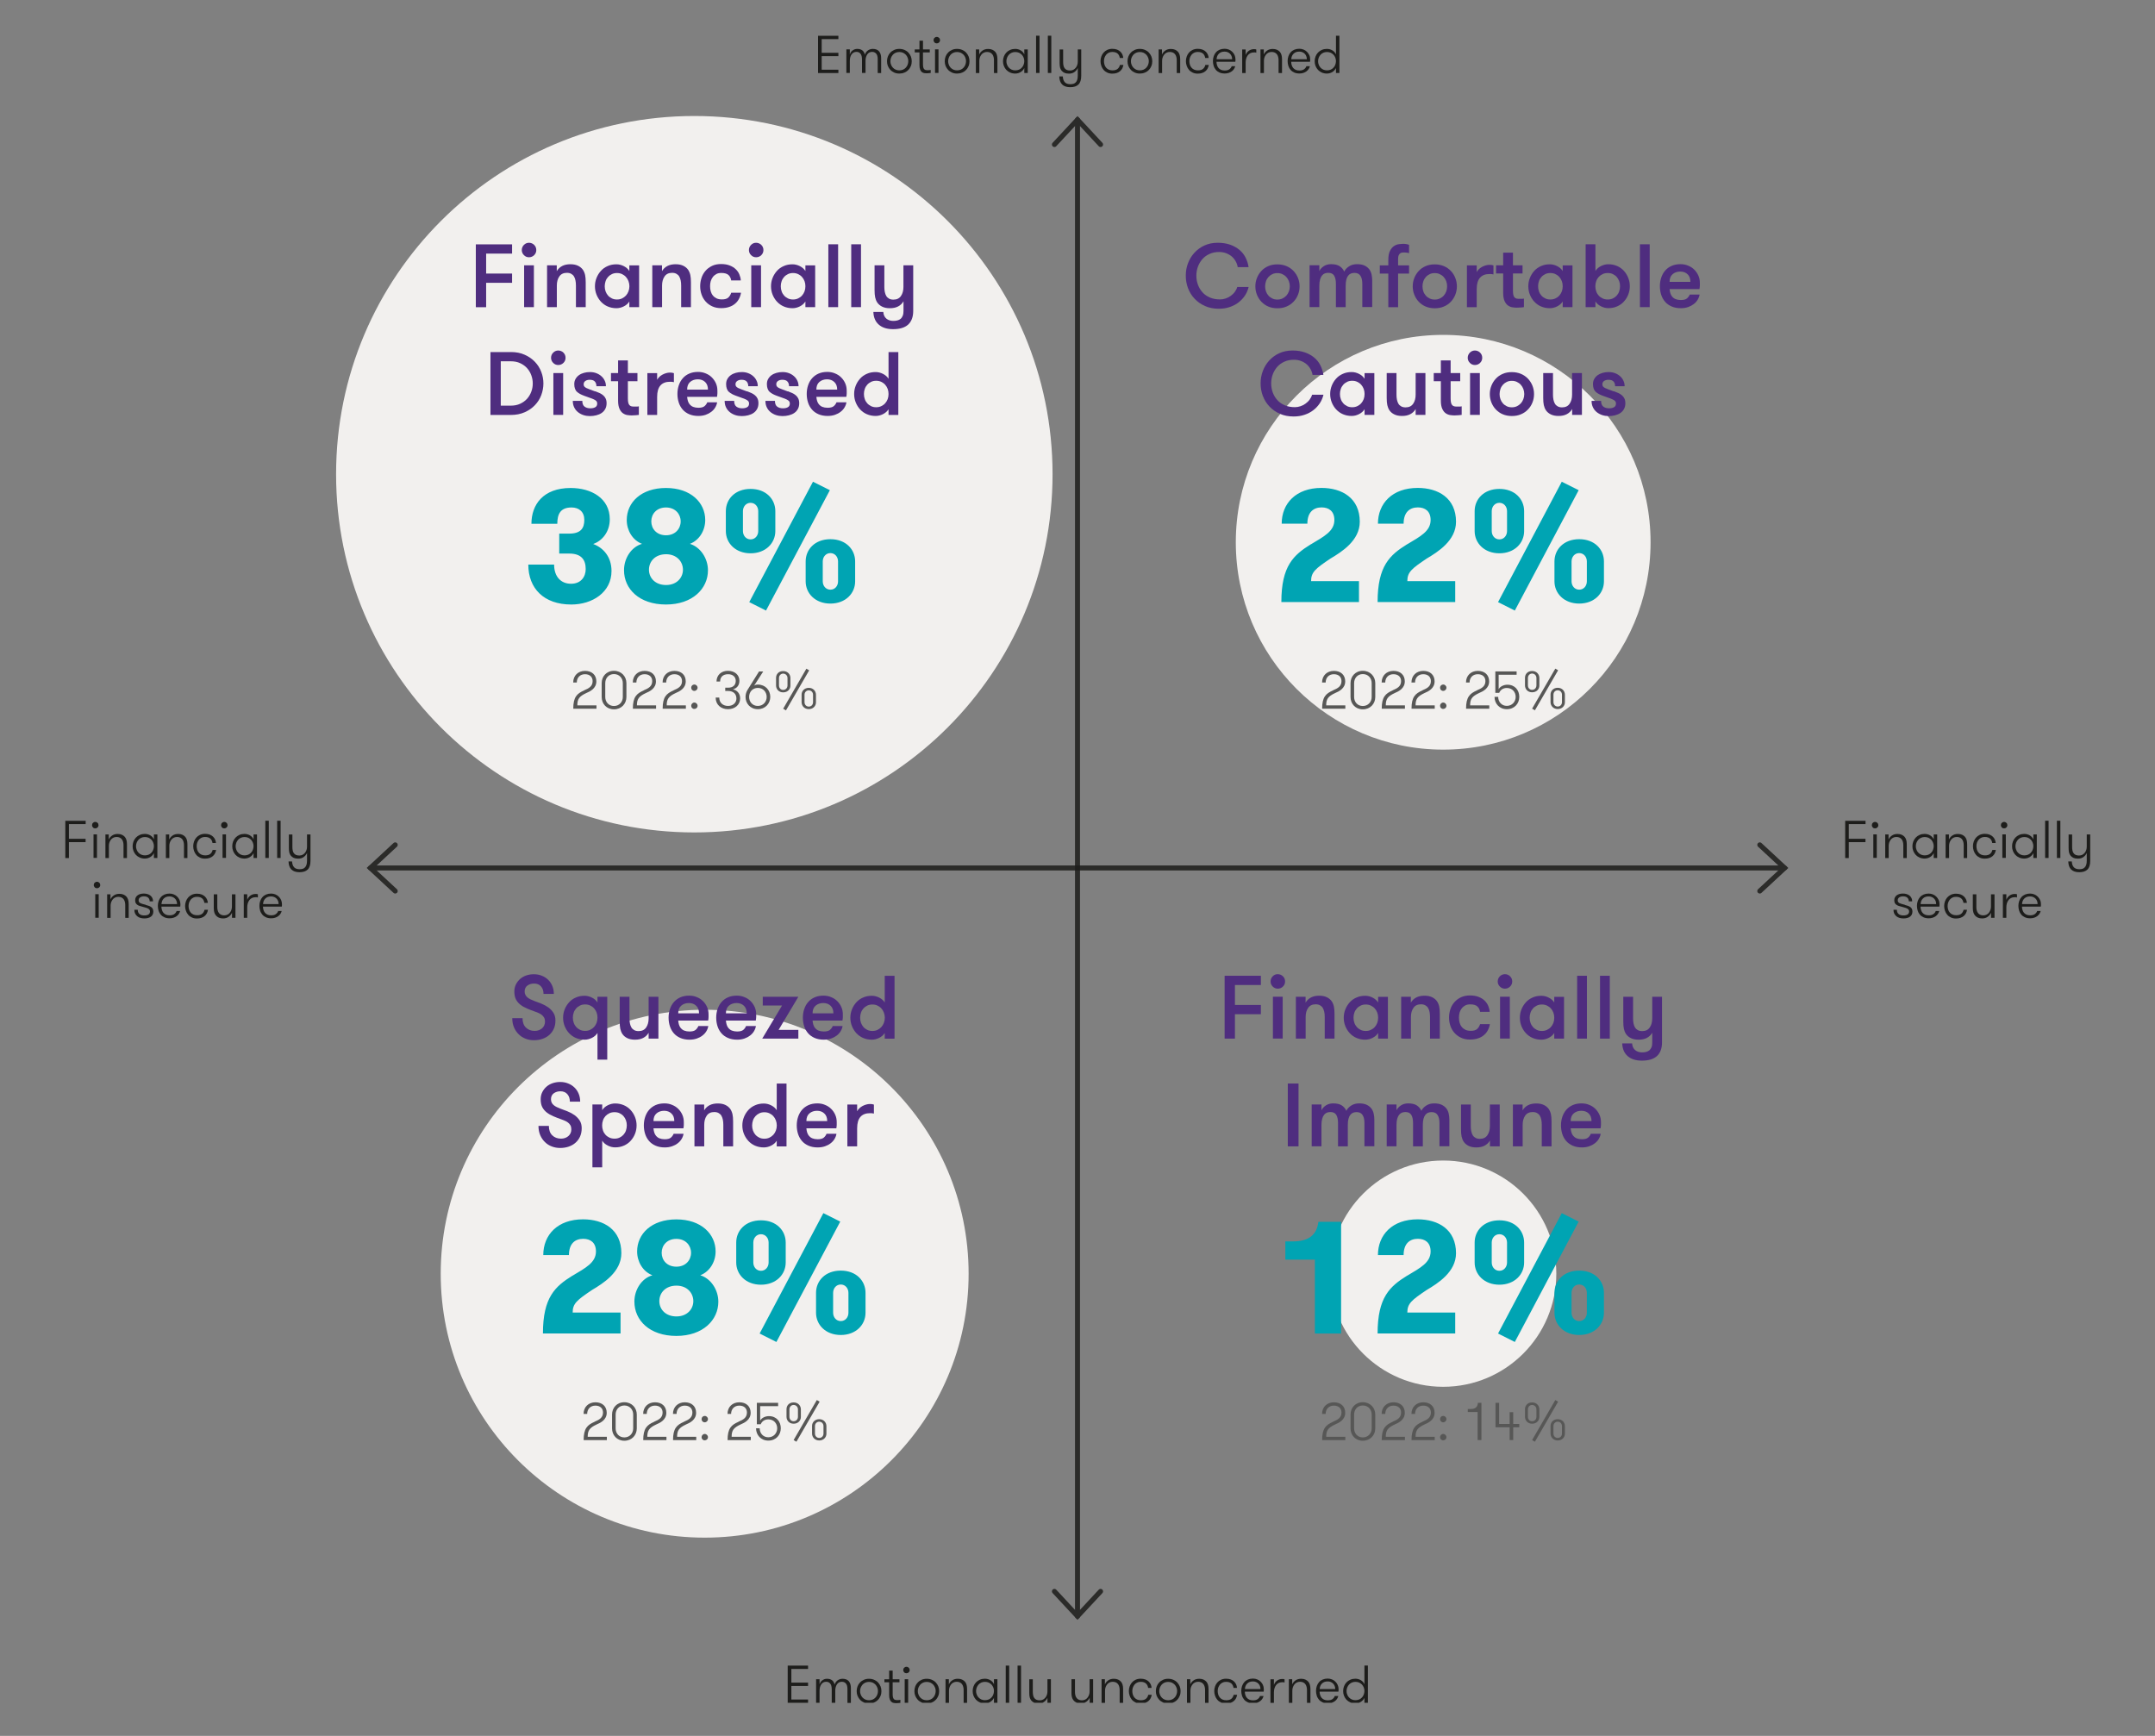 <?xml version="1.0" encoding="UTF-8"?>
<svg id="Layer_1" data-name="Layer 1" xmlns="http://www.w3.org/2000/svg" xmlns:xlink="http://www.w3.org/1999/xlink" viewBox="0 0 324 261">
  <rect x="0" y="0" width="324" height="261" fill="#808080" stroke="none"/>
  <defs>
    <style>
      .cls-1 {
        clip-path: url(#clippath-4);
      }

      .cls-1, .cls-2, .cls-3, .cls-4, .cls-5, .cls-6, .cls-7, .cls-8 {
        fill: none;
      }

      .cls-9 {
        fill: #4f2d7f;
      }

      .cls-2 {
        clip-path: url(#clippath-2);
      }

      .cls-10 {
        fill: #575756;
      }

      .cls-3 {
        opacity: .86;
      }

      .cls-11 {
        fill: #00a4b3;
      }

      .cls-4 {
        clip-path: url(#clippath-3);
      }

      .cls-5 {
        stroke: #1d1d1b;
        stroke-linecap: round;
        stroke-width: .75px;
      }

      .cls-7 {
        clip-path: url(#clippath);
      }

      .cls-8 {
        clip-path: url(#clippath-1);
      }

      .cls-12 {
        fill: #1d1d1b;
      }

      .cls-13 {
        fill: #f2f0ee;
      }
    </style>
    <clipPath id="clippath">
      <rect class="cls-6" x="1.28" y="4.97" width="321.45" height="251.05"/>
    </clipPath>
    <clipPath id="clippath-1">
      <rect class="cls-6" x="1.28" y="4.97" width="321.45" height="251.05"/>
    </clipPath>
    <clipPath id="clippath-2">
      <rect class="cls-6" x="1.28" y="4.97" width="321.45" height="251.05"/>
    </clipPath>
    <clipPath id="clippath-3">
      <rect class="cls-6" x="149.25" y="10.44" width="25.5" height="234.11"/>
    </clipPath>
    <clipPath id="clippath-4">
      <rect class="cls-6" x="46.13" y="119.75" width="231.73" height="15.5"/>
    </clipPath>
  </defs>
  <g class="cls-7">
    <g class="cls-8">
      <path class="cls-13" d="m104.39,125.16c29.74,0,53.86-24.11,53.86-53.86s-24.11-53.86-53.86-53.86-53.86,24.11-53.86,53.86,24.11,53.86,53.86,53.86"/>
      <path class="cls-13" d="m216.98,208.51c9.39,0,17.01-7.61,17.01-17.01s-7.62-17.01-17.01-17.01-17.01,7.61-17.01,17.01,7.62,17.01,17.01,17.01"/>
      <path class="cls-13" d="m105.95,231.19c21.92,0,39.68-17.77,39.68-39.68s-17.77-39.69-39.68-39.69-39.69,17.77-39.69,39.69,17.77,39.68,39.69,39.68"/>
      <path class="cls-13" d="m216.98,112.71c17.22,0,31.18-13.96,31.18-31.18s-13.96-31.18-31.18-31.18-31.18,13.96-31.18,31.18,13.96,31.18,31.18,31.18"/>
      <g>
        <path class="cls-12" d="m123.54,5.87v2.07h2.51v.5h-2.51v2.04h2.51v.5h-3.06v-5.6h3.06v.5h-2.51Z"/>
        <path class="cls-12" d="m131.96,10.97v-2.09c0-.37-.08-.65-.23-.82-.16-.17-.36-.26-.61-.26-.31,0-.56.13-.73.38-.17.25-.26.58-.26.98v1.8h-.53v-1.99c0-.22-.02-.4-.06-.55s-.1-.27-.18-.36c-.08-.09-.16-.16-.26-.2-.1-.04-.21-.06-.34-.06-.31,0-.55.13-.73.38-.18.25-.26.58-.26.98v1.8h-.52v-3.54h.52v.78c.03-.11.08-.22.14-.32.06-.1.14-.2.24-.27s.21-.14.33-.19c.12-.05.26-.07.4-.07.33,0,.59.08.78.23.19.15.31.37.37.65.03-.12.08-.23.16-.34.07-.11.16-.2.26-.28.1-.08.22-.14.35-.19.13-.05.27-.07.42-.07.42,0,.73.12.94.36s.32.58.32,1.04v2.23h-.53Z"/>
        <path class="cls-12" d="m135.21,11.06c-.28,0-.54-.05-.76-.15s-.42-.23-.58-.4c-.16-.17-.29-.37-.38-.59-.09-.22-.13-.46-.13-.71s.04-.49.13-.72c.09-.23.21-.42.38-.59.16-.17.36-.3.58-.4s.48-.15.76-.15.54.05.77.15c.23.1.43.23.59.4.16.17.29.37.38.59.09.23.13.47.13.72s-.04.49-.13.71c-.09.22-.21.42-.38.59-.16.17-.36.31-.59.4-.23.1-.49.15-.77.15Zm0-.48c.21,0,.39-.04.56-.11.17-.08.31-.17.42-.3.12-.13.21-.27.27-.44.06-.17.1-.34.1-.53s-.03-.36-.1-.53c-.06-.17-.15-.31-.27-.44-.12-.12-.26-.22-.42-.3-.17-.07-.35-.11-.56-.11s-.39.04-.55.11c-.17.08-.31.17-.42.3-.12.13-.2.27-.27.44-.06.17-.1.34-.1.53s.03.36.1.53c.06.17.15.31.27.44.11.12.25.22.42.3.17.07.35.11.55.11Z"/>
        <path class="cls-12" d="m139.91,10.97c-.07.01-.16.02-.27.03s-.22.02-.33.02c-.12,0-.24-.01-.36-.03-.12-.02-.24-.07-.35-.16-.11-.08-.19-.21-.26-.37-.07-.17-.1-.39-.1-.67v-1.91h-.71v-.45h.71v-1.31h.53v1.31h1.02v.45h-1.02v1.81c0,.19.02.34.05.46s.08.2.14.26.13.1.21.12.17.03.26.03c.07,0,.16,0,.26-.01.1,0,.18-.02.24-.03v.47Z"/>
        <path class="cls-12" d="m140.36,6.04c0-.14.04-.25.14-.35.09-.09.2-.14.34-.14s.25.05.35.14.14.21.14.35-.05.25-.14.34c-.09.09-.21.14-.35.14s-.25-.04-.34-.14-.14-.2-.14-.34Zm.22,1.38h.52v3.54h-.52v-3.54Z"/>
        <path class="cls-12" d="m143.89,11.06c-.28,0-.54-.05-.76-.15s-.42-.23-.58-.4c-.16-.17-.29-.37-.38-.59-.09-.22-.13-.46-.13-.71s.04-.49.13-.72c.09-.23.21-.42.38-.59.16-.17.36-.3.58-.4s.48-.15.76-.15.54.05.77.15c.23.1.43.23.59.4.16.17.29.37.38.59.09.23.13.47.13.72s-.04.49-.13.71c-.09.22-.21.42-.38.59-.16.17-.36.31-.59.4-.23.1-.49.15-.77.15Zm0-.48c.21,0,.39-.04.56-.11.17-.08.31-.17.42-.3.12-.13.21-.27.27-.44.06-.17.1-.34.1-.53s-.03-.36-.1-.53c-.06-.17-.15-.31-.27-.44-.12-.12-.26-.22-.42-.3-.17-.07-.35-.11-.56-.11s-.39.04-.55.11c-.17.08-.31.17-.42.3-.12.13-.2.27-.27.44-.06.17-.1.34-.1.53s.03.36.1.53c.06.17.15.31.27.44.11.12.25.22.42.3.17.07.35.11.55.11Z"/>
        <path class="cls-12" d="m146.7,7.43h.52v.77c.1-.24.27-.44.5-.6.23-.16.51-.24.85-.24.24,0,.45.04.63.12s.32.19.44.32c.11.13.19.29.24.46.05.18.08.39.08.64v2.08h-.52v-1.93c0-.18-.02-.34-.06-.49s-.1-.28-.18-.39c-.09-.11-.19-.2-.32-.26-.13-.06-.29-.1-.47-.1-.2,0-.37.04-.52.12s-.27.18-.36.31c-.1.13-.17.27-.22.43-.05.16-.07.32-.07.49v1.82h-.52v-3.54Z"/>
        <path class="cls-12" d="m154.52,7.43v3.54h-.52v-.74c-.12.25-.3.45-.54.6-.25.15-.52.23-.83.23-.27,0-.52-.05-.75-.15-.23-.1-.42-.23-.58-.4-.16-.17-.28-.37-.37-.59-.09-.22-.13-.46-.13-.71s.04-.49.13-.72c.09-.23.21-.42.37-.59.16-.17.35-.3.58-.4.23-.1.48-.15.75-.15.31,0,.59.08.83.22.25.15.43.35.54.61v-.75h.52Zm-1.87,3.15c.21,0,.39-.04.56-.11.17-.08.31-.17.42-.3.12-.13.21-.27.27-.44.06-.17.1-.34.1-.53s-.03-.36-.1-.53c-.06-.17-.15-.31-.27-.44-.12-.12-.26-.22-.42-.3-.17-.07-.35-.11-.56-.11s-.39.04-.55.11c-.17.08-.31.17-.42.3-.12.13-.2.27-.27.44-.06.17-.1.34-.1.53s.03.36.1.53c.06.17.15.31.27.44.11.12.25.22.42.3.17.07.35.11.55.11Z"/>
        <path class="cls-12" d="m155.77,5.37h.52v5.6h-.52v-5.6Z"/>
        <path class="cls-12" d="m157.54,5.37h.52v5.6h-.52v-5.6Z"/>
        <path class="cls-12" d="m160.91,13.11c-1.07,0-1.62-.54-1.65-1.62h.53c.02.38.12.67.3.87s.46.3.82.3c.18,0,.34-.02.48-.06s.26-.12.35-.22c.1-.1.17-.23.22-.39.05-.16.08-.36.08-.6v-1.18c-.1.24-.26.44-.49.61-.22.17-.5.25-.84.25-.27,0-.48-.04-.65-.11-.17-.07-.31-.18-.44-.32-.11-.13-.19-.29-.24-.47-.04-.18-.07-.41-.07-.69v-2.04h.53v1.89c0,.19.02.37.05.52.03.16.09.29.17.4.08.11.18.2.32.26.13.06.3.09.5.09s.37-.04.51-.12c.14-.08.26-.18.36-.31s.17-.27.22-.43.07-.32.07-.49v-1.82h.52v3.96c0,.61-.14,1.05-.42,1.32-.28.27-.69.4-1.24.4Z"/>
        <path class="cls-12" d="m168.36,8.72c-.02-.12-.05-.24-.1-.35-.05-.11-.12-.21-.2-.29-.09-.08-.2-.15-.34-.2-.14-.05-.3-.07-.49-.07-.21,0-.39.04-.54.12-.16.08-.28.18-.39.31-.1.13-.18.28-.24.44-.05.17-.08.34-.08.52s.03.36.08.53c.05.17.13.31.24.44s.24.23.4.3c.16.07.34.11.56.11.35,0,.61-.08.78-.23s.29-.35.34-.59h.52c-.03.18-.08.35-.16.51-.08.16-.19.3-.33.42s-.3.21-.5.28c-.2.07-.42.1-.68.1-.29,0-.54-.05-.76-.16-.22-.1-.41-.24-.55-.41-.15-.17-.26-.37-.34-.6s-.12-.46-.12-.7.04-.47.12-.7c.08-.22.19-.42.34-.59.15-.17.33-.31.55-.41.22-.1.48-.16.76-.16s.52.04.73.12c.2.08.37.19.5.32.13.13.23.28.3.44.07.17.11.33.12.5h-.52Z"/>
        <path class="cls-12" d="m171.37,11.06c-.28,0-.54-.05-.76-.15s-.42-.23-.58-.4c-.16-.17-.29-.37-.38-.59-.09-.22-.13-.46-.13-.71s.04-.49.13-.72c.09-.23.21-.42.38-.59.16-.17.36-.3.58-.4s.48-.15.76-.15.54.05.77.15c.23.1.43.23.59.4.16.17.29.37.38.59.09.23.13.47.13.72s-.04.49-.13.71c-.09.22-.21.42-.38.59-.16.17-.36.31-.59.4-.23.1-.49.15-.77.15Zm0-.48c.21,0,.39-.04.56-.11.17-.08.31-.17.42-.3.12-.13.21-.27.27-.44.06-.17.1-.34.1-.53s-.03-.36-.1-.53c-.06-.17-.16-.31-.27-.44-.12-.12-.26-.22-.42-.3-.17-.07-.35-.11-.56-.11s-.39.04-.55.11c-.17.08-.3.17-.42.3-.11.13-.2.27-.27.44-.06.17-.1.34-.1.53s.03.36.1.53c.06.17.15.31.27.44.12.12.25.22.42.3.17.07.35.11.55.11Z"/>
        <path class="cls-12" d="m174.18,7.43h.52v.77c.1-.24.27-.44.5-.6.23-.16.51-.24.85-.24.24,0,.45.04.63.12s.32.19.44.32c.11.13.19.29.24.46.05.18.08.39.08.64v2.08h-.52v-1.93c0-.18-.02-.34-.06-.49s-.1-.28-.18-.39c-.09-.11-.19-.2-.32-.26-.13-.06-.29-.1-.47-.1-.2,0-.37.04-.52.12s-.27.18-.36.31c-.1.13-.17.27-.22.43-.05.16-.07.32-.07.49v1.82h-.52v-3.54Z"/>
        <path class="cls-12" d="m181.2,8.72c-.02-.12-.05-.24-.1-.35-.05-.11-.12-.21-.2-.29-.09-.08-.2-.15-.34-.2-.14-.05-.3-.07-.49-.07-.21,0-.39.04-.54.12-.16.08-.28.18-.39.31-.1.13-.18.28-.24.44-.05.17-.08.34-.08.52s.03.36.08.53c.05.17.13.31.24.44s.24.23.4.3c.16.07.34.11.56.11.35,0,.61-.08.78-.23s.29-.35.34-.59h.52c-.03.18-.08.35-.16.51-.08.16-.19.3-.33.42s-.3.21-.5.28c-.2.07-.42.1-.68.1-.29,0-.54-.05-.76-.16-.22-.1-.41-.24-.55-.41-.15-.17-.26-.37-.34-.6s-.12-.46-.12-.7.04-.47.12-.7c.08-.22.19-.42.34-.59.15-.17.33-.31.55-.41.22-.1.48-.16.76-.16s.52.04.73.12c.2.08.37.19.5.32.13.13.23.28.3.44.07.17.11.33.12.5h-.52Z"/>
        <path class="cls-12" d="m182.9,9.32c0,.17.03.33.08.49s.12.29.22.41c.1.12.23.21.38.28.15.07.34.1.56.1.29,0,.53-.06.7-.19.17-.13.29-.28.34-.46h.53c-.03.14-.09.28-.18.42-.08.13-.19.25-.33.35-.13.1-.29.18-.47.24s-.38.09-.6.09c-.3,0-.56-.05-.78-.15-.22-.1-.41-.23-.55-.4s-.26-.37-.33-.6c-.07-.23-.11-.47-.11-.72s.04-.5.12-.73.19-.42.34-.59c.15-.17.33-.29.55-.39.22-.09.46-.14.74-.14.23,0,.44.04.64.12s.37.19.52.34c.15.14.26.31.35.5.08.19.13.4.13.62,0,.05,0,.1,0,.16,0,.06,0,.13-.02.22h-2.84Zm1.21-1.56c-.35,0-.64.1-.85.31-.22.21-.33.49-.35.84h2.34c0-.18-.03-.33-.09-.48s-.14-.26-.24-.36c-.1-.1-.23-.18-.36-.23-.14-.06-.29-.08-.45-.08Z"/>
        <path class="cls-12" d="m188.87,7.92c-.07-.02-.13-.04-.17-.04-.04,0-.1,0-.16,0-.22,0-.41.04-.56.12-.16.08-.29.19-.39.33-.1.14-.18.3-.23.48s-.08.38-.08.59v1.58h-.52v-3.54h.52v.83c.11-.29.28-.51.51-.66.23-.15.48-.22.76-.22.06,0,.12,0,.18.01s.11.02.15.04v.48Z"/>
        <path class="cls-12" d="m189.49,7.43h.52v.77c.1-.24.27-.44.5-.6.23-.16.51-.24.85-.24.24,0,.45.04.63.12s.32.19.44.32c.11.13.19.29.24.46.05.18.08.39.08.64v2.08h-.52v-1.93c0-.18-.02-.34-.06-.49s-.1-.28-.18-.39c-.09-.11-.19-.2-.32-.26-.13-.06-.29-.1-.47-.1-.2,0-.37.04-.52.12s-.27.18-.36.31c-.1.13-.17.27-.22.43-.05.16-.07.32-.07.49v1.82h-.52v-3.54Z"/>
        <path class="cls-12" d="m194.13,9.32c0,.17.03.33.08.49.05.16.12.29.22.41s.23.21.38.28.34.1.56.1c.29,0,.52-.06.7-.19.17-.13.29-.28.34-.46h.53c-.03.14-.09.28-.18.42-.09.13-.2.25-.33.35-.13.1-.29.18-.47.24s-.38.09-.6.09c-.3,0-.56-.05-.78-.15-.22-.1-.41-.23-.55-.4-.15-.17-.26-.37-.33-.6-.07-.23-.11-.47-.11-.72s.04-.5.12-.73.19-.42.34-.59c.15-.17.33-.29.55-.39.22-.09.46-.14.74-.14.23,0,.44.04.64.12.2.08.37.19.52.34s.26.31.35.5c.09.19.13.4.13.62,0,.05,0,.1,0,.16s0,.13-.02.22h-2.84Zm1.21-1.56c-.35,0-.64.1-.85.31-.22.21-.33.49-.35.84h2.34c0-.18-.03-.33-.09-.48s-.14-.26-.24-.36c-.1-.1-.23-.18-.36-.23-.14-.06-.29-.08-.45-.08Z"/>
        <path class="cls-12" d="m200.86,10.23c-.12.25-.3.45-.54.6-.25.15-.52.23-.83.23-.27,0-.52-.05-.75-.15-.23-.1-.42-.23-.58-.4-.16-.17-.28-.37-.37-.59-.09-.22-.13-.46-.13-.71s.04-.49.13-.72c.09-.23.21-.42.37-.59.16-.17.35-.3.58-.4.23-.1.48-.15.75-.15.31,0,.59.08.83.22.25.15.43.35.54.61v-2.81h.52v5.6h-.52v-.74Zm-1.35.35c.21,0,.39-.04.56-.11.17-.08.31-.17.42-.3.12-.13.21-.27.27-.44.06-.17.1-.34.1-.53s-.03-.36-.1-.53c-.06-.17-.15-.31-.27-.44-.12-.12-.26-.22-.42-.3-.17-.07-.35-.11-.56-.11s-.39.04-.55.11c-.17.08-.31.17-.42.3-.12.13-.2.27-.27.44-.06.17-.1.34-.1.53s.03.36.1.53c.06.17.15.31.27.44.11.12.25.22.42.3.17.07.35.11.55.11Z"/>
      </g>
    </g>
    <g>
      <path class="cls-12" d="m277.96,123.9v2.22h2.51v.5h-2.51v2.39h-.54v-5.6h3.06v.5h-2.51Z"/>
      <path class="cls-12" d="m281.43,124.07c0-.14.04-.25.14-.35.09-.09.2-.14.34-.14s.25.05.35.14c.09.09.14.21.14.35s-.05.25-.14.34c-.09.09-.21.14-.35.14s-.25-.04-.34-.14-.14-.2-.14-.34Zm.22,1.38h.52v3.54h-.52v-3.54Z"/>
      <path class="cls-12" d="m283.42,125.46h.52v.77c.1-.24.27-.44.5-.6s.51-.24.85-.24c.24,0,.45.04.63.12s.32.19.44.32c.11.13.19.29.24.46.05.18.08.39.08.64v2.08h-.52v-1.93c0-.18-.02-.34-.06-.49-.04-.15-.1-.28-.18-.39-.08-.11-.19-.2-.32-.26-.13-.06-.29-.1-.47-.1-.2,0-.37.04-.52.12s-.27.18-.36.31-.17.27-.22.43-.07.32-.07.49v1.82h-.52v-3.54Z"/>
      <path class="cls-12" d="m291.25,125.46v3.54h-.52v-.74c-.12.25-.3.45-.54.6-.25.15-.52.23-.83.23-.27,0-.52-.05-.75-.15s-.42-.23-.58-.4-.28-.37-.37-.59c-.09-.22-.13-.46-.13-.71s.04-.49.13-.72c.09-.23.21-.42.37-.59s.35-.3.58-.4.48-.15.75-.15c.31,0,.59.08.83.22.25.15.43.35.54.61v-.75h.52Zm-1.87,3.15c.21,0,.39-.04.56-.11.17-.08.31-.17.42-.3.12-.13.21-.27.27-.44.06-.17.1-.34.1-.53s-.03-.36-.1-.53c-.06-.17-.16-.31-.27-.44-.12-.12-.26-.22-.42-.3-.17-.07-.35-.11-.56-.11s-.39.04-.55.11c-.17.08-.3.17-.42.3-.11.13-.2.27-.27.44-.06.17-.1.34-.1.53s.03.36.1.53c.06.17.15.31.27.44.12.12.25.22.42.3.17.07.35.11.55.11Z"/>
      <path class="cls-12" d="m292.5,125.46h.52v.77c.1-.24.27-.44.5-.6s.51-.24.85-.24c.24,0,.45.04.63.12s.32.19.44.32c.11.13.19.29.24.46.05.18.08.39.08.64v2.08h-.52v-1.93c0-.18-.02-.34-.06-.49-.04-.15-.1-.28-.18-.39-.08-.11-.19-.2-.32-.26-.13-.06-.29-.1-.47-.1-.2,0-.37.04-.52.12s-.27.18-.36.31-.17.27-.22.43-.07.32-.07.49v1.82h-.52v-3.54Z"/>
      <path class="cls-12" d="m299.53,126.75c-.02-.12-.05-.24-.1-.35-.05-.11-.12-.21-.2-.29-.09-.08-.2-.15-.34-.2s-.3-.07-.49-.07c-.21,0-.39.04-.54.12s-.28.18-.39.31c-.1.13-.18.28-.24.44-.05.17-.08.34-.08.52s.03.36.08.53.13.31.24.44c.11.13.24.23.4.3.16.07.35.11.56.11.35,0,.61-.08.78-.23.17-.15.29-.35.34-.59h.52c-.03.18-.08.35-.16.51s-.19.3-.33.42c-.14.12-.3.21-.5.28-.2.07-.42.1-.68.1-.29,0-.54-.05-.76-.16-.22-.1-.41-.24-.55-.41-.15-.17-.26-.37-.34-.6s-.12-.46-.12-.7.04-.47.12-.7c.08-.22.19-.42.34-.59.15-.17.33-.31.55-.41.22-.1.48-.16.76-.16s.53.04.73.12c.2.08.37.19.5.32.13.13.23.28.3.44.07.17.11.33.12.5h-.52Z"/>
      <path class="cls-12" d="m300.83,124.07c0-.14.04-.25.14-.35.09-.09.2-.14.34-.14s.25.05.35.14.14.21.14.35-.05.25-.14.34c-.09.09-.21.14-.35.14s-.25-.04-.34-.14-.14-.2-.14-.34Zm.22,1.38h.52v3.54h-.52v-3.54Z"/>
      <path class="cls-12" d="m306.23,125.46v3.54h-.52v-.74c-.12.25-.3.45-.54.6-.25.15-.52.23-.83.23-.27,0-.52-.05-.75-.15-.23-.1-.42-.23-.58-.4-.16-.17-.28-.37-.37-.59-.09-.22-.13-.46-.13-.71s.04-.49.13-.72c.09-.23.21-.42.37-.59.16-.17.35-.3.58-.4.23-.1.48-.15.75-.15.31,0,.59.08.83.22.25.15.43.35.54.61v-.75h.52Zm-1.87,3.15c.21,0,.39-.04.56-.11.17-.08.31-.17.42-.3.12-.13.21-.27.27-.44.06-.17.1-.34.1-.53s-.03-.36-.1-.53c-.06-.17-.15-.31-.27-.44-.12-.12-.26-.22-.42-.3-.17-.07-.35-.11-.56-.11s-.39.04-.55.11c-.17.08-.31.17-.42.3-.12.13-.2.27-.27.44-.06.17-.1.34-.1.53s.03.36.1.53c.06.17.15.31.27.44.11.12.25.22.42.3.17.07.35.11.55.11Z"/>
      <path class="cls-12" d="m307.48,123.4h.52v5.6h-.52v-5.6Z"/>
      <path class="cls-12" d="m309.25,123.4h.52v5.6h-.52v-5.6Z"/>
      <path class="cls-12" d="m312.61,131.14c-1.07,0-1.62-.54-1.65-1.62h.53c.02.38.12.67.3.87s.46.3.82.3c.18,0,.34-.02.48-.06s.26-.12.35-.22c.1-.1.17-.23.22-.39.05-.16.08-.36.08-.6v-1.18c-.1.24-.26.44-.49.61-.22.17-.5.25-.84.25-.27,0-.48-.04-.65-.11-.17-.07-.31-.18-.44-.32-.11-.13-.19-.29-.24-.47-.04-.18-.07-.41-.07-.69v-2.04h.53v1.89c0,.19.02.37.05.52.03.16.09.29.17.4.08.11.18.2.32.26.13.06.3.09.5.09s.37-.04.51-.12c.14-.08.26-.18.36-.31s.17-.27.22-.43.07-.32.07-.49v-1.82h.52v3.96c0,.61-.14,1.05-.42,1.32-.28.27-.69.4-1.24.4Z"/>
    </g>
    <g>
      <path class="cls-12" d="m286.38,136.06c.14.04.29.08.42.12s.26.1.37.17c.11.07.2.16.26.27.06.11.1.25.1.43,0,.34-.12.6-.37.78s-.58.26-1,.26c-.2,0-.39-.03-.57-.08s-.33-.13-.47-.24c-.13-.11-.24-.24-.32-.4s-.12-.35-.12-.58h.51c0,.16.03.29.08.4s.12.19.21.26.19.12.32.15c.12.03.25.04.39.04.27,0,.47-.05.62-.15s.22-.25.22-.45c0-.12-.03-.21-.09-.28-.06-.07-.14-.13-.24-.18-.1-.05-.23-.09-.37-.13-.14-.04-.3-.08-.47-.13-.14-.04-.28-.08-.41-.12-.13-.04-.25-.1-.34-.17s-.18-.16-.23-.26-.08-.24-.08-.41.03-.31.1-.44c.07-.13.16-.23.28-.32.12-.08.26-.15.42-.19.16-.04.33-.06.52-.06s.37.03.54.08.31.13.44.23c.12.1.22.22.29.37.07.15.1.31.1.49h-.51c0-.25-.08-.43-.23-.56-.15-.13-.36-.19-.64-.19-.23,0-.42.05-.57.16-.15.1-.22.25-.22.44,0,.11.02.19.07.26.05.07.12.12.21.17.09.04.2.08.34.12.13.03.29.08.46.12Z"/>
      <path class="cls-12" d="m288.75,136.34c0,.17.03.33.08.49.05.16.12.29.22.41s.23.21.38.28.34.1.56.1c.29,0,.52-.06.7-.19.17-.13.29-.28.34-.46h.53c-.03.14-.09.28-.18.42-.09.13-.2.25-.33.35-.13.1-.29.18-.47.24s-.38.09-.6.09c-.3,0-.56-.05-.78-.15-.22-.1-.41-.23-.55-.4-.15-.17-.26-.37-.33-.6-.07-.23-.11-.47-.11-.72s.04-.5.12-.73.19-.42.34-.59c.15-.17.33-.29.55-.39.22-.09.46-.14.74-.14.23,0,.44.04.64.12.2.08.37.19.52.34s.26.31.35.5c.09.19.13.4.13.62,0,.05,0,.1,0,.16s0,.13-.02.22h-2.84Zm1.21-1.56c-.35,0-.64.1-.85.31-.22.21-.33.49-.35.84h2.34c0-.18-.03-.33-.09-.48s-.14-.26-.24-.36c-.1-.1-.23-.18-.36-.23-.14-.06-.29-.08-.45-.08Z"/>
      <path class="cls-12" d="m295.2,135.75c-.02-.12-.05-.24-.1-.35-.05-.11-.12-.21-.2-.29-.09-.08-.2-.15-.34-.2-.14-.05-.3-.07-.49-.07-.21,0-.39.04-.54.12-.16.08-.28.18-.39.31-.1.13-.18.28-.24.44-.05.17-.08.34-.08.52s.03.36.08.53c.05.17.13.31.24.44s.24.23.4.3c.16.07.34.11.56.11.35,0,.61-.08.78-.23s.29-.35.34-.59h.52c-.03.18-.08.35-.16.51-.08.16-.19.3-.33.42s-.3.21-.5.28c-.2.07-.42.1-.68.1-.29,0-.54-.05-.76-.16-.22-.1-.41-.24-.55-.41-.15-.17-.26-.37-.34-.6s-.12-.46-.12-.7.04-.47.12-.7c.08-.22.19-.42.34-.59.15-.17.33-.31.55-.41.22-.1.48-.16.76-.16s.52.04.73.12c.2.08.37.19.5.32.13.13.23.28.3.44.07.17.11.33.12.5h-.52Z"/>
      <path class="cls-12" d="m299.87,134.46v3.54h-.52v-.77c-.1.24-.27.44-.5.61s-.51.25-.85.25c-.24,0-.45-.04-.63-.12-.18-.08-.32-.19-.44-.33-.11-.13-.19-.29-.24-.46s-.08-.39-.08-.64v-2.08h.53v1.93c0,.18.02.34.06.49.04.15.1.28.18.39s.19.2.32.26c.13.06.29.1.47.1.2,0,.37-.04.52-.12s.27-.18.36-.31.17-.27.22-.43.07-.32.07-.49v-1.82h.52Z"/>
      <path class="cls-12" d="m303.24,134.94c-.07-.02-.13-.04-.17-.04-.05,0-.1,0-.16,0-.22,0-.41.04-.56.12-.16.08-.29.19-.39.33-.1.14-.18.3-.23.48-.05.18-.08.38-.08.59v1.58h-.52v-3.54h.52v.83c.11-.29.28-.51.51-.66.23-.15.48-.22.76-.22.06,0,.12,0,.18.01s.11.02.15.04v.48Z"/>
      <path class="cls-12" d="m304,136.34c0,.17.03.33.08.49.05.16.12.29.22.41s.23.21.38.28.34.1.56.1c.29,0,.52-.06.7-.19.17-.13.29-.28.34-.46h.53c-.03.14-.09.28-.18.42-.09.13-.2.25-.33.35-.13.1-.29.18-.47.24s-.38.09-.6.09c-.3,0-.56-.05-.78-.15-.22-.1-.41-.23-.55-.4-.15-.17-.26-.37-.33-.6-.07-.23-.11-.47-.11-.72s.04-.5.12-.73.19-.42.34-.59c.15-.17.33-.29.55-.39.22-.09.46-.14.74-.14.23,0,.44.04.64.12.2.08.37.19.52.34s.26.31.35.5c.09.19.13.4.13.62,0,.05,0,.1,0,.16s0,.13-.02.22h-2.84Zm1.21-1.56c-.35,0-.64.1-.85.31-.22.21-.33.49-.35.84h2.34c0-.18-.03-.33-.09-.48s-.14-.26-.24-.36c-.1-.1-.23-.18-.36-.23-.14-.06-.29-.08-.45-.08Z"/>
    </g>
    <g>
      <path class="cls-12" d="m10.36,123.9v2.22h2.51v.5h-2.51v2.39h-.54v-5.6h3.06v.5h-2.51Z"/>
      <path class="cls-12" d="m13.84,124.07c0-.14.04-.25.14-.35.09-.09.2-.14.34-.14s.25.05.35.14.14.21.14.35-.05.25-.14.34c-.09.09-.21.14-.35.14s-.25-.04-.34-.14-.14-.2-.14-.34Zm.22,1.38h.52v3.54h-.52v-3.54Z"/>
      <path class="cls-12" d="m15.83,125.46h.52v.77c.1-.24.27-.44.5-.6.23-.16.51-.24.85-.24.24,0,.45.04.63.12s.32.19.44.32c.11.13.19.29.24.46.05.18.08.39.08.64v2.08h-.52v-1.93c0-.18-.02-.34-.06-.49s-.1-.28-.18-.39c-.09-.11-.19-.2-.32-.26-.13-.06-.29-.1-.47-.1-.2,0-.37.04-.52.12s-.27.18-.36.31c-.1.13-.17.27-.22.43-.05.16-.07.32-.07.49v1.82h-.52v-3.54Z"/>
      <path class="cls-12" d="m23.66,125.46v3.54h-.52v-.74c-.12.25-.3.45-.54.6-.25.15-.52.23-.83.23-.27,0-.52-.05-.75-.15-.23-.1-.42-.23-.58-.4-.16-.17-.28-.37-.37-.59-.09-.22-.13-.46-.13-.71s.04-.49.13-.72c.09-.23.21-.42.37-.59.16-.17.35-.3.58-.4.23-.1.48-.15.75-.15.31,0,.59.08.83.22.25.15.43.35.54.61v-.75h.52Zm-1.87,3.15c.21,0,.39-.04.56-.11.17-.08.31-.17.42-.3.12-.13.21-.27.27-.44.06-.17.1-.34.1-.53s-.03-.36-.1-.53c-.06-.17-.15-.31-.27-.44-.12-.12-.26-.22-.42-.3-.17-.07-.35-.11-.56-.11s-.39.04-.55.11c-.17.08-.31.17-.42.3-.12.13-.2.27-.27.44-.06.17-.1.34-.1.53s.03.36.1.53c.06.17.15.31.27.44.11.12.25.22.42.3.17.07.35.11.55.11Z"/>
      <path class="cls-12" d="m24.92,125.46h.52v.77c.1-.24.27-.44.5-.6.23-.16.51-.24.85-.24.24,0,.45.04.63.12s.32.19.44.32c.11.13.19.29.24.46.05.18.08.39.08.64v2.08h-.52v-1.93c0-.18-.02-.34-.06-.49s-.1-.28-.18-.39c-.09-.11-.19-.2-.32-.26-.13-.06-.29-.1-.47-.1-.2,0-.37.04-.52.12s-.27.18-.36.31c-.1.13-.17.27-.22.43-.05.16-.07.32-.07.49v1.82h-.52v-3.54Z"/>
      <path class="cls-12" d="m31.95,126.75c-.02-.12-.05-.24-.1-.35-.05-.11-.12-.21-.2-.29-.09-.08-.2-.15-.34-.2-.14-.05-.3-.07-.49-.07-.21,0-.39.04-.54.12-.16.08-.28.18-.39.31-.1.13-.18.28-.24.44-.05.17-.08.34-.08.52s.03.36.08.53c.05.17.13.31.24.44s.24.23.4.3c.16.07.34.11.56.11.35,0,.61-.08.78-.23s.29-.35.34-.59h.52c-.03.18-.08.35-.16.51-.08.16-.19.3-.33.42s-.3.21-.5.28c-.2.07-.42.1-.68.1-.29,0-.54-.05-.76-.16-.22-.1-.41-.24-.55-.41-.15-.17-.26-.37-.34-.6s-.12-.46-.12-.7.04-.47.12-.7c.08-.22.19-.42.34-.59.15-.17.33-.31.55-.41.22-.1.48-.16.76-.16s.52.04.73.12c.2.08.37.19.5.32.13.13.23.28.3.44.07.17.11.33.12.5h-.52Z"/>
      <path class="cls-12" d="m33.24,124.07c0-.14.04-.25.14-.35.09-.09.2-.14.34-.14s.25.05.35.14c.09.09.14.21.14.35s-.05.25-.14.34c-.09.09-.21.14-.35.14s-.25-.04-.34-.14-.14-.2-.14-.34Zm.22,1.38h.52v3.54h-.52v-3.54Z"/>
      <path class="cls-12" d="m38.64,125.46v3.54h-.52v-.74c-.12.25-.3.45-.54.6-.25.15-.52.23-.83.23-.27,0-.52-.05-.75-.15s-.42-.23-.58-.4-.28-.37-.37-.59c-.09-.22-.13-.46-.13-.71s.04-.49.13-.72c.09-.23.21-.42.37-.59s.35-.3.58-.4.48-.15.75-.15c.31,0,.59.08.83.22.25.15.43.35.54.61v-.75h.52Zm-1.87,3.15c.21,0,.39-.04.56-.11.17-.08.31-.17.42-.3.12-.13.21-.27.27-.44.06-.17.1-.34.1-.53s-.03-.36-.1-.53c-.06-.17-.16-.31-.27-.44-.12-.12-.26-.22-.42-.3-.17-.07-.35-.11-.56-.11s-.39.04-.55.11c-.17.08-.3.17-.42.3-.11.13-.2.27-.27.44-.06.17-.1.34-.1.53s.03.36.1.53c.06.17.15.31.27.44.12.12.25.22.42.3.17.07.35.11.55.11Z"/>
      <path class="cls-12" d="m39.89,123.4h.52v5.6h-.52v-5.6Z"/>
      <path class="cls-12" d="m41.67,123.4h.52v5.6h-.52v-5.6Z"/>
      <path class="cls-12" d="m45.03,131.14c-1.07,0-1.62-.54-1.65-1.62h.53c.02.38.12.67.3.87s.46.3.82.3c.18,0,.34-.02.48-.06s.26-.12.35-.22c.1-.1.17-.23.22-.39.05-.16.08-.36.08-.6v-1.18c-.1.24-.26.44-.49.61-.22.17-.5.25-.84.25-.27,0-.48-.04-.65-.11-.17-.07-.31-.18-.44-.32-.11-.13-.19-.29-.24-.47-.04-.18-.07-.41-.07-.69v-2.04h.53v1.89c0,.19.02.37.05.52.03.16.09.29.17.4.08.11.18.2.32.26.13.06.3.09.5.09s.37-.04.51-.12c.14-.08.26-.18.36-.31s.17-.27.22-.43.07-.32.07-.49v-1.82h.52v3.96c0,.61-.14,1.05-.42,1.32-.28.27-.69.4-1.24.4Z"/>
    </g>
    <g>
      <path class="cls-12" d="m14.1,133.07c0-.14.04-.25.14-.35.09-.09.2-.14.34-.14s.25.05.35.14c.09.09.14.21.14.35s-.05.25-.14.34c-.09.09-.21.14-.35.14s-.25-.04-.34-.14-.14-.2-.14-.34Zm.22,1.38h.52v3.54h-.52v-3.54Z"/>
      <path class="cls-12" d="m16.09,134.46h.52v.77c.1-.24.27-.44.5-.6s.51-.24.85-.24c.24,0,.45.04.63.12s.32.19.44.32c.11.13.19.29.24.46.05.18.08.39.08.64v2.08h-.52v-1.93c0-.18-.02-.34-.06-.49-.04-.15-.1-.28-.18-.39-.08-.11-.19-.2-.32-.26-.13-.06-.29-.1-.47-.1-.2,0-.37.04-.52.12s-.27.18-.36.31-.17.27-.22.43-.07.32-.07.49v1.82h-.52v-3.54Z"/>
      <path class="cls-12" d="m21.9,136.06c.14.04.29.08.42.12s.26.1.37.17c.11.07.2.16.26.27.06.11.1.25.1.43,0,.34-.12.6-.37.78s-.58.26-1,.26c-.2,0-.39-.03-.57-.08s-.33-.13-.47-.24c-.13-.11-.24-.24-.32-.4s-.12-.35-.12-.58h.51c0,.16.03.29.08.4s.12.19.21.26.19.12.32.15c.12.03.25.04.39.04.27,0,.47-.05.62-.15s.22-.25.22-.45c0-.12-.03-.21-.09-.28-.06-.07-.14-.13-.24-.18-.1-.05-.23-.09-.37-.13-.14-.04-.3-.08-.47-.13-.14-.04-.28-.08-.41-.12-.13-.04-.25-.1-.34-.17s-.18-.16-.23-.26-.08-.24-.08-.41.03-.31.1-.44c.07-.13.16-.23.28-.32.12-.08.26-.15.42-.19.16-.04.33-.06.52-.06s.37.03.54.08.31.13.44.23c.12.1.22.22.29.37.07.15.1.31.1.49h-.51c0-.25-.08-.43-.23-.56-.15-.13-.36-.19-.64-.19-.23,0-.42.05-.57.16-.15.1-.22.25-.22.44,0,.11.02.19.07.26.05.07.12.12.21.17.09.04.2.08.34.12.13.03.29.08.46.12Z"/>
      <path class="cls-12" d="m24.27,136.34c0,.17.03.33.08.49s.12.29.22.41c.1.12.23.21.38.28.15.07.34.1.56.1.29,0,.53-.06.7-.19.17-.13.29-.28.34-.46h.53c-.03.14-.09.28-.18.42-.08.13-.19.25-.33.35-.13.1-.29.18-.47.24s-.38.09-.6.09c-.3,0-.56-.05-.78-.15-.22-.1-.41-.23-.55-.4s-.26-.37-.33-.6c-.07-.23-.11-.47-.11-.72s.04-.5.12-.73.19-.42.34-.59c.15-.17.33-.29.55-.39.22-.09.46-.14.74-.14.23,0,.44.04.64.12s.37.19.52.34c.15.14.26.31.35.5.08.19.13.4.13.62,0,.05,0,.1,0,.16,0,.06,0,.13-.02.22h-2.84Zm1.21-1.56c-.35,0-.64.1-.85.31-.22.21-.33.49-.35.84h2.34c0-.18-.03-.33-.09-.48s-.14-.26-.24-.36c-.1-.1-.23-.18-.36-.23-.14-.06-.29-.08-.45-.08Z"/>
      <path class="cls-12" d="m30.73,135.75c-.02-.12-.05-.24-.1-.35-.05-.11-.12-.21-.2-.29-.09-.08-.2-.15-.34-.2-.14-.05-.3-.07-.49-.07-.21,0-.39.04-.54.12-.16.08-.28.18-.39.31-.1.13-.18.28-.24.44-.05.17-.08.34-.08.52s.03.36.08.53c.05.17.13.31.24.44s.24.23.4.3c.16.07.34.11.56.11.35,0,.61-.08.78-.23s.29-.35.34-.59h.52c-.03.18-.08.35-.16.51-.08.16-.19.3-.33.42s-.3.21-.5.28c-.2.07-.42.1-.68.1-.29,0-.54-.05-.76-.16-.22-.1-.41-.24-.55-.41-.15-.17-.26-.37-.34-.6s-.12-.46-.12-.7.04-.47.12-.7c.08-.22.19-.42.34-.59.15-.17.33-.31.55-.41.22-.1.48-.16.76-.16s.52.04.73.12c.2.08.37.19.5.32.13.13.23.28.3.44.07.17.11.33.12.5h-.52Z"/>
      <path class="cls-12" d="m35.4,134.46v3.54h-.52v-.77c-.1.24-.27.44-.5.61-.23.17-.51.25-.85.25-.24,0-.45-.04-.63-.12s-.32-.19-.44-.33c-.11-.13-.19-.29-.24-.46s-.08-.39-.08-.64v-2.08h.53v1.93c0,.18.02.34.06.49s.1.28.18.39c.08.11.19.2.32.26.13.06.29.1.47.1.2,0,.37-.04.52-.12.15-.08.27-.18.36-.31.1-.13.17-.27.22-.43.05-.16.07-.32.07-.49v-1.82h.52Z"/>
      <path class="cls-12" d="m38.76,134.94c-.07-.02-.13-.04-.17-.04-.04,0-.1,0-.16,0-.22,0-.41.04-.56.12-.16.08-.29.19-.39.33-.1.14-.18.3-.23.48s-.08.38-.08.59v1.58h-.52v-3.54h.52v.83c.11-.29.28-.51.51-.66.23-.15.48-.22.76-.22.06,0,.12,0,.18.01s.11.02.15.04v.48Z"/>
      <path class="cls-12" d="m39.54,136.34c0,.17.03.33.08.49s.12.29.22.41c.1.12.23.21.38.28.15.07.34.1.56.1.29,0,.53-.06.7-.19.17-.13.29-.28.34-.46h.53c-.03.14-.09.28-.18.42-.08.13-.19.25-.33.35-.13.1-.29.18-.47.24s-.38.09-.6.09c-.3,0-.56-.05-.78-.15-.22-.1-.41-.23-.55-.4s-.26-.37-.33-.6c-.07-.23-.11-.47-.11-.72s.04-.5.12-.73.19-.42.34-.59c.15-.17.33-.29.55-.39.22-.09.46-.14.74-.14.23,0,.44.04.64.12s.37.19.52.34c.15.14.26.31.35.5.08.19.13.4.13.62,0,.05,0,.1,0,.16,0,.06,0,.13-.02.22h-2.84Zm1.21-1.56c-.35,0-.64.1-.85.31-.22.21-.33.49-.35.84h2.34c0-.18-.03-.33-.09-.48s-.14-.26-.24-.36c-.1-.1-.23-.18-.36-.23-.14-.06-.29-.08-.45-.08Z"/>
    </g>
    <g class="cls-2">
      <g>
        <path class="cls-12" d="m118.98,250.92v2.07h2.51v.5h-2.51v2.04h2.51v.5h-3.06v-5.6h3.06v.5h-2.51Z"/>
        <path class="cls-12" d="m127.41,256.03v-2.09c0-.37-.08-.65-.23-.82-.15-.17-.36-.26-.61-.26-.31,0-.56.13-.73.38-.17.25-.26.58-.26.98v1.8h-.53v-1.99c0-.22-.02-.4-.06-.55-.04-.15-.1-.27-.18-.36-.07-.09-.16-.16-.26-.2s-.21-.06-.34-.06c-.31,0-.55.13-.73.38-.18.25-.26.58-.26.98v1.8h-.52v-3.54h.52v.78c.03-.11.08-.22.14-.32.06-.1.14-.2.24-.27.1-.08.21-.14.33-.19.12-.05.26-.07.4-.07.33,0,.59.08.78.23.19.15.31.37.37.65.03-.12.08-.23.16-.34.07-.11.16-.2.26-.28.1-.08.22-.14.35-.19s.27-.07.42-.07c.42,0,.73.12.94.36.21.24.32.58.32,1.04v2.23h-.53Z"/>
        <path class="cls-12" d="m130.65,256.12c-.28,0-.54-.05-.76-.15s-.42-.23-.58-.4c-.16-.17-.29-.37-.38-.59-.09-.22-.13-.46-.13-.71s.04-.49.13-.72c.09-.23.21-.42.38-.59.16-.17.36-.3.58-.4s.48-.15.76-.15.54.05.77.15c.23.1.43.23.59.4.16.17.29.37.38.59.09.23.13.47.13.72s-.04.49-.13.71c-.09.22-.21.42-.38.59-.16.17-.36.31-.59.4-.23.1-.49.15-.77.15Zm0-.48c.21,0,.39-.04.56-.11.17-.08.31-.17.42-.3.12-.13.21-.27.27-.44.06-.17.1-.34.1-.53s-.03-.36-.1-.53c-.06-.17-.16-.31-.27-.44-.12-.12-.26-.22-.42-.3-.17-.07-.35-.11-.56-.11s-.39.04-.55.11c-.17.08-.3.17-.42.3-.11.13-.2.27-.27.44-.06.17-.1.34-.1.53s.03.36.1.53c.06.17.15.31.27.44.12.12.25.22.42.3.17.07.35.11.55.11Z"/>
        <path class="cls-12" d="m135.35,256.03c-.07.01-.16.02-.27.03-.11.01-.22.02-.33.02-.12,0-.24-.01-.36-.03-.13-.02-.24-.07-.35-.16-.11-.08-.2-.21-.26-.37-.07-.17-.1-.39-.1-.67v-1.91h-.71v-.45h.71v-1.31h.53v1.31h1.02v.45h-1.02v1.81c0,.19.02.34.05.46.03.11.08.2.14.26s.13.1.21.12.17.03.26.03c.08,0,.16,0,.26-.01.1,0,.18-.02.24-.03v.47Z"/>
        <path class="cls-12" d="m135.8,251.1c0-.14.04-.25.14-.35.09-.09.2-.14.34-.14s.25.05.35.14c.09.09.14.21.14.35s-.05.25-.14.34c-.09.09-.21.14-.35.14s-.25-.04-.34-.14-.14-.2-.14-.34Zm.22,1.38h.52v3.54h-.52v-3.54Z"/>
        <path class="cls-12" d="m139.33,256.12c-.28,0-.54-.05-.76-.15s-.42-.23-.58-.4c-.16-.17-.29-.37-.38-.59-.09-.22-.13-.46-.13-.71s.04-.49.13-.72c.09-.23.21-.42.38-.59.16-.17.36-.3.58-.4s.48-.15.76-.15.54.05.77.15c.23.1.43.23.59.4.16.17.29.37.38.59.09.23.13.47.13.72s-.04.49-.13.71c-.09.22-.21.42-.38.59-.16.17-.36.31-.59.4-.23.1-.49.15-.77.15Zm0-.48c.21,0,.39-.04.56-.11.17-.08.31-.17.42-.3.12-.13.21-.27.27-.44.06-.17.1-.34.1-.53s-.03-.36-.1-.53c-.06-.17-.16-.31-.27-.44-.12-.12-.26-.22-.42-.3-.17-.07-.35-.11-.56-.11s-.39.04-.55.11c-.17.08-.3.17-.42.3-.11.13-.2.27-.27.44-.06.17-.1.34-.1.53s.03.36.1.53c.06.17.15.31.27.44.12.12.25.22.42.3.17.07.35.11.55.11Z"/>
        <path class="cls-12" d="m142.14,252.48h.52v.77c.1-.24.27-.44.5-.6s.51-.24.85-.24c.24,0,.45.04.63.12s.32.19.44.32c.11.13.19.29.24.46.05.18.08.39.08.64v2.08h-.52v-1.93c0-.18-.02-.34-.06-.49-.04-.15-.1-.28-.18-.39-.08-.11-.19-.2-.32-.26-.13-.06-.29-.1-.47-.1-.2,0-.37.04-.52.12s-.27.18-.36.31-.17.27-.22.43-.07.32-.07.49v1.82h-.52v-3.54Z"/>
        <path class="cls-12" d="m149.96,252.48v3.54h-.52v-.74c-.12.25-.3.45-.54.6-.25.15-.52.23-.83.23-.27,0-.52-.05-.75-.15s-.42-.23-.58-.4-.28-.37-.37-.59c-.09-.22-.13-.46-.13-.71s.04-.49.13-.72c.09-.23.21-.42.37-.59s.35-.3.58-.4.48-.15.75-.15c.31,0,.59.08.83.22.25.15.43.35.54.61v-.75h.52Zm-1.87,3.15c.21,0,.39-.04.56-.11.17-.08.31-.17.42-.3.12-.13.21-.27.27-.44.06-.17.1-.34.1-.53s-.03-.36-.1-.53c-.06-.17-.16-.31-.27-.44-.12-.12-.26-.22-.42-.3-.17-.07-.35-.11-.56-.11s-.39.04-.55.11c-.17.08-.3.17-.42.3-.11.13-.2.27-.27.44-.06.17-.1.34-.1.53s.03.36.1.53c.06.17.15.31.27.44.12.12.25.22.42.3.17.07.35.11.55.11Z"/>
        <path class="cls-12" d="m151.21,250.43h.52v5.6h-.52v-5.6Z"/>
        <path class="cls-12" d="m152.99,250.43h.52v5.6h-.52v-5.6Z"/>
        <path class="cls-12" d="m156.35,258.16c-1.07,0-1.62-.54-1.65-1.62h.53c.02.38.12.67.3.87.18.2.46.3.82.3.18,0,.34-.02.48-.06s.26-.12.35-.22c.1-.1.17-.23.22-.39.05-.16.08-.36.08-.6v-1.18c-.1.24-.26.44-.49.61-.22.17-.5.25-.84.25-.27,0-.48-.04-.65-.11-.17-.07-.31-.18-.44-.32-.11-.13-.19-.29-.24-.47-.05-.18-.07-.41-.07-.69v-2.04h.53v1.89c0,.19.02.37.05.52s.09.29.17.4c.08.11.19.2.32.26.13.06.3.09.5.09s.37-.04.51-.12c.14-.08.26-.18.36-.31.1-.13.17-.27.22-.43s.07-.32.07-.49v-1.82h.52v3.96c0,.61-.14,1.05-.42,1.32-.28.27-.69.4-1.24.4Z"/>
        <path class="cls-12" d="m164.35,252.48v3.54h-.52v-.77c-.1.24-.27.44-.5.61s-.51.25-.85.25c-.24,0-.45-.04-.63-.12-.18-.08-.32-.19-.44-.33-.11-.13-.19-.29-.24-.46s-.08-.39-.08-.64v-2.08h.53v1.93c0,.18.02.34.06.49.04.15.1.28.18.39s.19.2.32.26c.13.06.29.1.47.1.2,0,.37-.04.52-.12s.27-.18.36-.31.17-.27.22-.43.07-.32.07-.49v-1.82h.52Z"/>
        <path class="cls-12" d="m165.6,252.48h.52v.77c.1-.24.27-.44.5-.6.23-.16.51-.24.85-.24.24,0,.45.04.63.12s.32.19.44.32c.11.13.19.29.24.46.05.18.08.39.08.64v2.08h-.52v-1.93c0-.18-.02-.34-.06-.49s-.1-.28-.18-.39c-.09-.11-.19-.2-.32-.26-.13-.06-.29-.1-.47-.1-.2,0-.37.04-.52.12s-.27.18-.36.31c-.1.13-.17.27-.22.43-.05.16-.07.32-.07.49v1.82h-.52v-3.54Z"/>
        <path class="cls-12" d="m172.62,253.78c-.02-.12-.05-.24-.1-.35-.05-.11-.12-.21-.2-.29-.09-.08-.2-.15-.34-.2-.14-.05-.3-.07-.49-.07-.21,0-.39.04-.54.12-.16.08-.28.18-.39.31-.1.13-.18.28-.24.44-.05.17-.08.34-.08.52s.03.36.08.53c.05.17.13.31.24.44s.24.23.4.3c.16.07.34.11.56.11.35,0,.61-.08.78-.23s.29-.35.34-.59h.52c-.03.18-.08.35-.16.51-.08.16-.19.3-.33.42s-.3.21-.5.28c-.2.07-.42.1-.68.1-.29,0-.54-.05-.76-.16-.22-.1-.41-.24-.55-.41-.15-.17-.26-.37-.34-.6s-.12-.46-.12-.7.04-.47.12-.7c.08-.22.19-.42.34-.59.15-.17.33-.31.55-.41.22-.1.48-.16.76-.16s.52.04.73.12c.2.08.37.19.5.32.13.13.23.28.3.44.07.17.11.33.12.5h-.52Z"/>
        <path class="cls-12" d="m175.63,256.12c-.28,0-.54-.05-.76-.15s-.42-.23-.58-.4c-.16-.17-.29-.37-.38-.59-.09-.22-.13-.46-.13-.71s.04-.49.13-.72c.09-.23.21-.42.38-.59.16-.17.36-.3.58-.4s.48-.15.76-.15.54.05.77.15c.23.1.43.23.59.4.16.17.29.37.38.59.09.23.13.47.13.72s-.04.49-.13.71c-.09.22-.21.42-.38.59-.16.17-.36.31-.59.4-.23.1-.49.15-.77.15Zm0-.48c.21,0,.39-.04.56-.11.17-.08.31-.17.42-.3.12-.13.21-.27.27-.44.06-.17.1-.34.1-.53s-.03-.36-.1-.53c-.06-.17-.15-.31-.27-.44-.12-.12-.26-.22-.42-.3-.17-.07-.35-.11-.56-.11s-.39.04-.55.11c-.17.08-.31.17-.42.3-.12.13-.2.27-.27.44-.06.17-.1.34-.1.53s.03.36.1.53c.06.17.15.31.27.44.11.12.25.22.42.3.17.07.35.11.55.11Z"/>
        <path class="cls-12" d="m178.44,252.48h.52v.77c.1-.24.27-.44.5-.6.23-.16.51-.24.85-.24.24,0,.45.04.63.12s.32.19.44.32c.11.13.19.29.24.46.05.18.08.39.08.64v2.08h-.52v-1.93c0-.18-.02-.34-.06-.49s-.1-.28-.18-.39c-.09-.11-.19-.2-.32-.26-.13-.06-.29-.1-.47-.1-.2,0-.37.04-.52.12s-.27.18-.36.31c-.1.13-.17.27-.22.43-.05.16-.07.32-.07.49v1.82h-.52v-3.54Z"/>
        <path class="cls-12" d="m185.46,253.78c-.02-.12-.05-.24-.1-.35-.05-.11-.12-.21-.2-.29-.09-.08-.2-.15-.34-.2-.14-.05-.3-.07-.49-.07-.21,0-.39.04-.54.12-.16.08-.28.18-.39.31-.1.13-.18.28-.24.44-.05.17-.08.34-.08.52s.03.36.08.53c.05.17.13.31.24.44s.24.23.4.3c.16.07.34.11.56.11.35,0,.61-.08.78-.23s.29-.35.34-.59h.52c-.03.18-.08.35-.16.51-.08.16-.19.3-.33.42s-.3.21-.5.28c-.2.07-.42.1-.68.1-.29,0-.54-.05-.76-.16-.22-.1-.41-.24-.55-.41-.15-.17-.26-.37-.34-.6s-.12-.46-.12-.7.04-.47.12-.7c.08-.22.19-.42.34-.59.15-.17.33-.31.55-.41.22-.1.48-.16.76-.16s.52.04.73.12c.2.08.37.19.5.32.13.13.23.28.3.44.07.17.11.33.12.5h-.52Z"/>
        <path class="cls-12" d="m187.16,254.37c0,.17.03.33.08.49s.12.29.22.41c.1.12.23.21.38.28.15.07.34.1.56.1.29,0,.53-.06.7-.19.17-.13.29-.28.34-.46h.53c-.03.14-.09.28-.18.42-.08.13-.19.25-.33.35-.13.1-.29.18-.47.24s-.38.09-.6.09c-.3,0-.56-.05-.78-.15-.22-.1-.41-.23-.55-.4s-.26-.37-.33-.6c-.07-.23-.11-.47-.11-.72s.04-.5.12-.73.19-.42.34-.59c.15-.17.33-.29.55-.39.22-.09.46-.14.74-.14.23,0,.44.04.64.12s.37.19.52.34c.15.14.26.31.35.5.08.19.13.4.13.62,0,.05,0,.1,0,.16,0,.06,0,.13-.02.22h-2.84Zm1.21-1.56c-.35,0-.64.1-.85.31-.22.21-.33.49-.35.84h2.34c0-.18-.03-.33-.09-.48s-.14-.26-.24-.36c-.1-.1-.23-.18-.36-.23-.14-.06-.29-.08-.45-.08Z"/>
        <path class="cls-12" d="m193.12,252.97c-.07-.02-.13-.04-.17-.04-.04,0-.1,0-.16,0-.22,0-.41.04-.56.12-.16.08-.29.19-.39.33-.1.14-.18.3-.23.48s-.08.38-.08.59v1.58h-.52v-3.54h.52v.83c.11-.29.28-.51.51-.66.23-.15.48-.22.76-.22.06,0,.12,0,.18.01s.11.02.15.04v.48Z"/>
        <path class="cls-12" d="m193.76,252.48h.52v.77c.1-.24.27-.44.5-.6s.51-.24.85-.24c.24,0,.45.04.63.12s.32.19.44.32c.11.13.19.29.24.46.05.18.08.39.08.64v2.08h-.52v-1.93c0-.18-.02-.34-.06-.49-.04-.15-.1-.28-.18-.39-.08-.11-.19-.2-.32-.26-.13-.06-.29-.1-.47-.1-.2,0-.37.04-.52.12s-.27.18-.36.31-.17.27-.22.43-.07.32-.07.49v1.82h-.52v-3.54Z"/>
        <path class="cls-12" d="m198.4,254.37c0,.17.03.33.08.49s.12.29.22.41c.1.12.23.21.38.28.15.07.34.1.56.1.29,0,.53-.06.7-.19.17-.13.29-.28.34-.46h.53c-.03.14-.09.28-.18.42-.08.13-.19.25-.33.35-.13.1-.29.18-.47.24s-.38.09-.6.09c-.3,0-.56-.05-.78-.15-.22-.1-.41-.23-.55-.4s-.26-.37-.33-.6c-.07-.23-.11-.47-.11-.72s.04-.5.12-.73.19-.42.34-.59c.15-.17.33-.29.55-.39.22-.09.46-.14.74-.14.23,0,.44.04.64.12s.37.19.52.34c.15.14.26.31.35.5.08.19.13.4.13.62,0,.05,0,.1,0,.16,0,.06,0,.13-.02.22h-2.84Zm1.21-1.56c-.35,0-.64.1-.85.31-.22.21-.33.49-.35.84h2.34c0-.18-.03-.33-.09-.48s-.14-.26-.24-.36c-.1-.1-.23-.18-.36-.23-.14-.06-.29-.08-.45-.08Z"/>
        <path class="cls-12" d="m205.14,255.28c-.12.25-.3.45-.54.6-.25.15-.52.23-.83.23-.27,0-.52-.05-.75-.15s-.42-.23-.58-.4-.28-.37-.37-.59c-.09-.22-.13-.46-.13-.71s.04-.49.13-.72c.09-.23.21-.42.37-.59s.35-.3.58-.4.48-.15.75-.15c.31,0,.59.08.83.22.25.15.43.35.54.61v-2.81h.52v5.6h-.52v-.74Zm-1.35.35c.21,0,.39-.04.56-.11.17-.08.31-.17.42-.3.12-.13.21-.27.27-.44.06-.17.1-.34.1-.53s-.03-.36-.1-.53c-.06-.17-.16-.31-.27-.44-.12-.12-.26-.22-.42-.3-.17-.07-.35-.11-.56-.11s-.39.04-.55.11c-.17.08-.3.17-.42.3-.11.13-.2.27-.27.44-.06.17-.1.34-.1.53s.03.36.1.53c.06.17.15.31.27.44.12.12.25.22.42.3.17.07.35.11.55.11Z"/>
      </g>
      <g class="cls-3">
        <g class="cls-4">
          <line class="cls-5" x1="162" y1="18" x2="162" y2="243"/>
          <polyline class="cls-5" points="158.53 21.73 162 18 165.47 21.73"/>
          <polyline class="cls-5" points="165.47 239.27 162 243 158.53 239.27"/>
        </g>
      </g>
      <g class="cls-3">
        <g class="cls-1">
          <line class="cls-5" x1="55.68" y1="130.5" x2="268.32" y2="130.5"/>
          <polyline class="cls-5" points="59.42 133.97 55.68 130.5 59.42 127.03"/>
          <polyline class="cls-5" points="264.58 127.03 268.32 130.5 264.58 133.97"/>
        </g>
      </g>
    </g>
    <g>
      <path class="cls-9" d="m73.09,38.13v3h3.9v1.39h-3.9v3.67h-1.55v-9.45h5.45v1.39h-3.9Z"/>
      <path class="cls-9" d="m78.45,37.6c0-.31.11-.56.32-.78.21-.21.47-.32.76-.32s.57.11.78.32.32.47.32.78-.11.55-.32.76c-.21.21-.47.32-.78.32s-.55-.11-.76-.32-.32-.47-.32-.76Zm.35,2.29h1.47v6.29h-1.47v-6.29Z"/>
      <path class="cls-9" d="m82.24,39.89h1.47v.88c.2-.34.47-.6.82-.78.35-.18.76-.26,1.23-.26s.84.08,1.15.23c.31.15.56.36.74.62.15.23.26.5.32.78s.09.65.09,1.08v3.74h-1.47v-3.25c0-.27-.02-.52-.07-.76-.04-.23-.12-.43-.22-.6-.1-.17-.24-.3-.42-.4-.17-.1-.39-.15-.65-.15-.51,0-.89.18-1.14.55-.25.36-.37.82-.37,1.36v3.25h-1.47v-6.29Z"/>
      <path class="cls-9" d="m96.09,39.89v6.29h-1.47v-.85c-.2.32-.48.56-.84.74-.37.18-.73.27-1.1.27-.48,0-.91-.09-1.31-.26-.4-.17-.74-.42-1.02-.72-.28-.31-.5-.66-.66-1.05-.16-.4-.24-.82-.24-1.27s.08-.86.24-1.26c.16-.4.38-.75.66-1.06.28-.31.62-.55,1.02-.72.4-.18.83-.26,1.31-.26.37,0,.74.09,1.1.27.36.18.65.43.84.74v-.85h1.47Zm-3.33,5.14c.28,0,.53-.05.76-.16s.42-.25.59-.43c.16-.18.29-.39.38-.63s.14-.5.14-.77-.05-.53-.14-.77-.22-.45-.38-.63c-.16-.18-.36-.32-.59-.43s-.48-.16-.76-.16-.53.05-.76.16c-.23.11-.42.25-.58.43-.16.18-.29.39-.37.63-.08.24-.13.5-.13.77s.04.53.13.77c.09.24.21.45.37.63.16.18.36.32.58.43.22.11.48.16.76.16Z"/>
      <path class="cls-9" d="m98.06,39.89h1.47v.88c.2-.34.47-.6.82-.78.35-.18.76-.26,1.23-.26s.84.08,1.15.23c.31.15.56.36.74.62.15.23.26.5.32.78s.09.65.09,1.08v3.74h-1.47v-3.25c0-.27-.02-.52-.07-.76-.05-.23-.12-.43-.22-.6-.1-.17-.24-.3-.42-.4-.18-.1-.39-.15-.65-.15-.51,0-.89.18-1.14.55-.25.36-.37.82-.37,1.36v3.25h-1.47v-6.29Z"/>
      <path class="cls-9" d="m109.94,42.19c-.05-.34-.18-.62-.4-.83s-.58-.32-1.09-.32c-.29,0-.54.05-.74.16s-.38.25-.53.44c-.14.18-.25.4-.32.63s-.1.49-.1.76.03.53.1.77.17.45.32.63c.14.18.33.32.55.43.23.11.5.16.81.16.43,0,.75-.09.95-.27.2-.18.35-.43.45-.74h1.47c-.05.32-.15.63-.3.91-.14.28-.34.53-.59.74-.25.21-.54.38-.89.49-.35.12-.75.18-1.21.18-.51,0-.96-.09-1.36-.28-.39-.18-.72-.43-.99-.74-.27-.31-.47-.66-.6-1.05-.14-.4-.2-.81-.2-1.24s.07-.83.2-1.24c.13-.4.33-.75.6-1.06.26-.31.59-.55.98-.74s.84-.28,1.35-.28.95.07,1.32.22c.36.14.67.33.9.56.24.23.42.49.54.78.12.29.2.59.22.9h-1.47Z"/>
      <path class="cls-9" d="m112.6,37.6c0-.31.11-.56.32-.78s.47-.32.76-.32.56.11.78.32c.21.21.32.47.32.78s-.11.55-.32.76-.47.32-.78.32-.55-.11-.76-.32c-.21-.21-.32-.47-.32-.76Zm.35,2.29h1.47v6.29h-1.47v-6.29Z"/>
      <path class="cls-9" d="m122.56,39.89v6.29h-1.47v-.85c-.2.32-.48.56-.84.74-.36.18-.73.27-1.1.27-.48,0-.91-.09-1.31-.26-.4-.17-.74-.42-1.02-.72s-.5-.66-.66-1.05c-.16-.4-.24-.82-.24-1.27s.08-.86.24-1.26c.16-.4.38-.75.66-1.06.28-.31.62-.55,1.02-.72.4-.18.83-.26,1.31-.26.37,0,.74.09,1.1.27.36.18.65.43.84.74v-.85h1.47Zm-3.33,5.14c.28,0,.53-.05.76-.16.23-.11.43-.25.59-.43.16-.18.29-.39.38-.63s.13-.5.13-.77-.04-.53-.13-.77-.22-.45-.38-.63c-.16-.18-.36-.32-.59-.43-.23-.11-.48-.16-.76-.16s-.53.05-.76.16c-.22.11-.42.25-.58.43-.16.18-.29.39-.37.63-.09.24-.13.5-.13.77s.04.53.13.77c.08.24.21.45.37.63.16.18.36.32.58.43.23.11.48.16.76.16Z"/>
      <path class="cls-9" d="m124.54,36.73h1.47v9.45h-1.47v-9.45Z"/>
      <path class="cls-9" d="m127.98,36.73h1.47v9.45h-1.47v-9.45Z"/>
      <path class="cls-9" d="m134.25,49.49c-.42,0-.81-.05-1.17-.16s-.66-.27-.92-.49c-.26-.22-.47-.49-.61-.81s-.23-.7-.24-1.13h1.49c.04.46.2.8.48,1.02.28.22.62.33,1.01.33.22,0,.43-.02.62-.07.19-.04.35-.13.49-.24s.24-.27.32-.46c.08-.19.12-.43.12-.73v-1.45c-.2.34-.47.6-.82.78-.35.18-.76.26-1.23.26s-.84-.08-1.15-.23c-.31-.15-.56-.36-.74-.62-.15-.23-.26-.5-.32-.78s-.09-.65-.09-1.08v-3.74h1.47v3.25c0,.27.02.52.07.76s.12.43.22.6.24.3.42.4c.17.1.39.15.65.15.51,0,.89-.18,1.14-.55.25-.36.37-.82.37-1.36v-3.25h1.47v6.86c0,.91-.26,1.6-.78,2.07-.51.45-1.26.67-2.25.67Z"/>
    </g>
    <g>
      <path class="cls-9" d="m76.8,52.93c.78,0,1.48.13,2.09.41.61.27,1.12.63,1.54,1.07.42.44.74.95.95,1.51.22.57.32,1.15.32,1.74s-.11,1.17-.32,1.74-.53,1.07-.95,1.51c-.42.44-.93.8-1.54,1.07-.61.27-1.3.41-2.09.41h-3.06v-9.45h3.06Zm-1.51,1.39v6.67h1.51c.52,0,.99-.09,1.4-.28.41-.19.76-.44,1.04-.75.28-.31.49-.67.64-1.07.15-.4.22-.81.22-1.23s-.07-.83-.22-1.24-.36-.76-.64-1.07c-.28-.31-.63-.56-1.04-.75-.41-.19-.88-.28-1.4-.28h-1.51Z"/>
      <path class="cls-9" d="m82.85,53.8c0-.31.11-.56.32-.78.21-.21.47-.32.76-.32s.57.11.78.32.32.47.32.78-.11.55-.32.76c-.21.21-.47.32-.78.32s-.55-.11-.76-.32-.32-.47-.32-.76Zm.35,2.29h1.47v6.29h-1.47v-6.29Z"/>
      <path class="cls-9" d="m89.5,58.83c.22.08.43.17.63.26s.39.2.55.34c.16.13.29.3.38.49.09.19.14.43.14.72,0,.32-.07.61-.2.85-.13.24-.31.44-.54.6s-.5.27-.8.35c-.31.08-.63.12-.97.12s-.67-.05-.97-.15c-.31-.1-.58-.25-.82-.44-.24-.19-.43-.43-.57-.72-.14-.28-.21-.61-.21-.98h1.43c0,.41.11.7.34.87.23.17.52.25.87.25.29,0,.53-.05.73-.16.2-.11.3-.3.3-.57,0-.14-.04-.26-.12-.35s-.2-.17-.36-.25c-.16-.08-.36-.16-.61-.24s-.53-.18-.86-.31c-.22-.08-.42-.17-.6-.26s-.34-.21-.48-.33-.24-.28-.31-.47c-.07-.19-.11-.42-.11-.69,0-.3.06-.56.19-.78.13-.23.3-.42.51-.57.22-.16.47-.27.75-.35.28-.08.59-.12.91-.12s.65.05.94.16c.29.11.55.26.76.45.22.19.39.41.51.67.13.26.19.54.19.85h-1.43c0-.3-.08-.53-.24-.71-.16-.18-.42-.26-.78-.26-.25,0-.47.06-.64.18-.18.12-.26.29-.26.51,0,.13.04.25.11.33.07.08.18.16.32.23.14.07.32.14.54.22.22.08.47.17.76.28Z"/>
      <path class="cls-9" d="m96.06,62.38c-.12.02-.27.04-.47.05-.2.02-.41.03-.62.03-.18,0-.39-.02-.62-.05-.23-.03-.46-.12-.67-.26-.21-.14-.39-.36-.53-.66-.14-.3-.22-.71-.22-1.24v-2.93h-1.07v-1.23h1.07v-1.9h1.47v1.9h1.44v1.23h-1.44v2.58c0,.27.02.48.06.65.04.16.1.29.18.37.08.08.18.14.29.17.11.03.24.04.38.04h.4c.15,0,.27-.01.34-.04v1.3Z"/>
      <path class="cls-9" d="m101.32,57.46c-.12-.03-.21-.04-.29-.05s-.17-.01-.29-.01c-.63,0-1.11.18-1.44.55s-.5.94-.5,1.73v2.71h-1.47v-6.29h1.47v1.01c.07-.14.17-.28.3-.41.13-.13.28-.25.46-.35.18-.1.37-.18.57-.24s.41-.09.61-.09c.23,0,.43.03.58.09v1.35Z"/>
      <path class="cls-9" d="m103.31,59.68c.02.23.06.44.12.63.06.2.16.37.29.52.13.15.3.27.51.35.21.08.46.13.77.13.42,0,.73-.08.92-.24.19-.16.33-.36.42-.58h1.48c-.04.27-.14.53-.29.78-.15.25-.34.46-.59.65s-.53.34-.85.45-.69.17-1.09.17c-.53,0-.99-.09-1.38-.26s-.72-.4-.98-.7c-.26-.3-.46-.65-.59-1.05-.13-.41-.2-.84-.2-1.3s.07-.9.21-1.31.34-.76.6-1.05c.26-.3.58-.53.97-.7s.83-.25,1.32-.25c.4,0,.79.07,1.14.22.36.14.67.34.93.6.26.26.47.56.62.9s.22.71.22,1.12c0,.11,0,.24,0,.38,0,.15-.03.33-.06.53h-4.5Zm1.61-2.65c-.46,0-.84.13-1.15.39-.31.26-.46.65-.46,1.16h3.13c0-.49-.14-.87-.42-1.14-.28-.27-.65-.41-1.1-.41Z"/>
      <path class="cls-9" d="m112.33,58.83c.22.08.43.17.63.26s.39.2.55.34c.16.13.29.3.38.49.09.19.14.43.14.72,0,.32-.07.61-.2.85-.13.24-.31.44-.54.6s-.5.27-.8.35c-.31.08-.63.12-.97.12s-.67-.05-.97-.15c-.31-.1-.58-.25-.82-.44-.24-.19-.43-.43-.57-.72-.14-.28-.21-.61-.21-.98h1.43c0,.41.11.7.34.87.23.17.52.25.87.25.29,0,.53-.05.73-.16.2-.11.3-.3.3-.57,0-.14-.04-.26-.12-.35s-.2-.17-.36-.25c-.16-.08-.36-.16-.61-.24s-.53-.18-.86-.31c-.22-.08-.42-.17-.6-.26s-.34-.21-.48-.33-.24-.28-.31-.47c-.07-.19-.11-.42-.11-.69,0-.3.06-.56.19-.78.13-.23.3-.42.51-.57.22-.16.47-.27.75-.35.28-.08.59-.12.91-.12s.65.05.94.16c.29.11.55.26.76.45.22.19.39.41.51.67.13.26.19.54.19.85h-1.43c0-.3-.08-.53-.24-.71-.16-.18-.42-.26-.78-.26-.25,0-.47.06-.64.18-.18.12-.26.29-.26.51,0,.13.04.25.11.33.07.08.18.16.32.23.14.07.32.14.54.22.22.08.47.17.76.28Z"/>
      <path class="cls-9" d="m118.46,58.83c.22.08.43.17.63.26s.39.2.55.34c.16.13.29.3.38.49.09.19.14.43.14.72,0,.32-.07.61-.2.85-.13.24-.31.44-.54.6s-.5.27-.8.35c-.31.08-.63.12-.97.12s-.67-.05-.97-.15c-.31-.1-.58-.25-.82-.44-.24-.19-.43-.43-.57-.72-.14-.28-.21-.61-.21-.98h1.43c0,.41.11.7.34.87.23.17.52.25.87.25.29,0,.53-.05.73-.16.2-.11.3-.3.3-.57,0-.14-.04-.26-.12-.35s-.2-.17-.36-.25c-.16-.08-.36-.16-.61-.24s-.53-.18-.86-.31c-.22-.08-.42-.17-.6-.26s-.34-.21-.48-.33-.24-.28-.31-.47c-.07-.19-.11-.42-.11-.69,0-.3.06-.56.19-.78.13-.23.3-.42.51-.57.22-.16.47-.27.75-.35.28-.08.59-.12.91-.12s.65.05.94.16c.29.11.55.26.76.45.22.19.39.41.51.67.13.26.19.54.19.85h-1.43c0-.3-.08-.53-.24-.71-.16-.18-.42-.26-.78-.26-.25,0-.47.06-.64.18-.18.12-.26.29-.26.51,0,.13.04.25.11.33.07.08.18.16.32.23.14.07.32.14.54.22.22.08.47.17.76.28Z"/>
      <path class="cls-9" d="m122.74,59.68c.02.23.06.44.12.63s.16.37.29.52c.13.15.3.27.51.35.21.08.46.13.77.13.42,0,.73-.08.92-.24.19-.16.33-.36.42-.58h1.49c-.04.27-.14.53-.29.78-.15.25-.34.46-.59.65-.24.19-.53.34-.85.45-.32.11-.69.17-1.09.17-.53,0-.99-.09-1.38-.26s-.72-.4-.98-.7c-.26-.3-.46-.65-.59-1.05s-.2-.84-.2-1.3.07-.9.21-1.31.34-.76.6-1.05.58-.53.97-.7c.39-.17.83-.25,1.32-.25.41,0,.79.07,1.14.22.36.14.67.34.93.6.27.26.47.56.62.9s.22.71.22,1.12c0,.11,0,.24,0,.38,0,.15-.02.33-.06.53h-4.5Zm1.61-2.65c-.46,0-.84.13-1.15.39-.31.26-.46.65-.46,1.16h3.13c0-.49-.14-.87-.43-1.14-.28-.27-.65-.41-1.1-.41Z"/>
      <path class="cls-9" d="m133.59,61.53c-.2.32-.48.56-.84.74-.36.18-.73.27-1.1.27-.48,0-.91-.09-1.31-.26-.4-.17-.74-.42-1.02-.72s-.5-.66-.66-1.05c-.16-.4-.24-.82-.24-1.27s.08-.86.24-1.26c.16-.4.38-.75.66-1.06.28-.31.62-.55,1.02-.72.4-.18.83-.26,1.31-.26.37,0,.74.09,1.1.27.36.18.65.43.84.74v-4.01h1.47v9.45h-1.47v-.85Zm-1.86-.3c.28,0,.53-.05.76-.16.23-.11.43-.25.59-.43.16-.18.29-.39.38-.63s.13-.5.13-.77-.04-.53-.13-.77-.22-.45-.38-.63c-.16-.18-.36-.32-.59-.43-.23-.11-.48-.16-.76-.16s-.53.05-.76.16c-.22.11-.42.25-.58.43-.16.18-.29.39-.37.63-.09.24-.13.5-.13.77s.04.53.13.77c.08.24.21.45.37.63.16.18.36.32.58.43.23.11.48.16.76.16Z"/>
    </g>
    <path class="cls-11" d="m83.31,84.89c0,1.82,1.03,2.88,2.54,2.88s2.21-1.06,2.21-2.21c0-1.39-.65-2.33-2.47-2.33h-1.51v-3h1.51c1.75,0,2.26-.84,2.26-2.06s-.79-1.87-1.92-1.87c-1.66,0-2.14.98-2.14,2.45h-3.89c0-2.86,1.75-5.38,5.9-5.38,3.12,0,5.88,1.56,5.88,4.7,0,1.9-1.15,3.26-2.5,3.72,1.51.55,2.76,1.92,2.76,4.06,0,3.19-2.86,5.04-6.05,5.04-4.15,0-6.46-2.45-6.46-6h3.86Zm10.51.84c0-1.8,1.1-3.5,2.71-3.96-1.44-.55-2.3-2.04-2.3-3.58,0-2.64,2.16-4.82,5.9-4.82s5.9,2.21,5.9,4.82c0,1.54-.86,3.02-2.3,3.58,1.61.5,2.71,2.21,2.71,3.98,0,2.74-2.3,5.14-6.31,5.14s-6.31-2.33-6.31-5.16Zm8.86-.07c0-1.2-.91-2.33-2.54-2.33s-2.57,1.08-2.57,2.33.96,2.3,2.57,2.3,2.54-1.1,2.54-2.3Zm-.34-7.27c0-1.1-.82-2.09-2.21-2.09s-2.21.96-2.21,2.09.82,2.09,2.21,2.09,2.21-.98,2.21-2.09Zm6.79,1.46v-3c0-1.8,1.39-3.34,3.72-3.34s3.72,1.54,3.72,3.34v3c0,1.8-1.44,3.34-3.72,3.34s-3.72-1.54-3.72-3.34Zm4.87-3c0-.67-.46-1.25-1.15-1.25s-1.15.58-1.15,1.25v3c0,.67.46,1.25,1.15,1.25s1.15-.58,1.15-1.25v-3Zm8.23-4.42l2.54,1.27-9.6,18.1-2.52-1.27,9.58-18.1Zm6.34,14.98c0,1.8-1.44,3.34-3.72,3.34s-3.72-1.54-3.72-3.34v-3c0-1.8,1.39-3.34,3.72-3.34s3.72,1.54,3.72,3.34v3Zm-3.72,1.25c.7,0,1.15-.58,1.15-1.25v-3c0-.67-.46-1.25-1.15-1.25s-1.15.58-1.15,1.25v3c0,.67.46,1.25,1.15,1.25Z"/>
    <path class="cls-10" d="m87.83,103.79c.66-.28,1.27-.57,1.27-1.38,0-.63-.43-1.04-1.15-1.04s-1.23.49-1.23,1.25h-.54c0-1.06.76-1.75,1.78-1.75s1.7.6,1.7,1.58c0,1.05-.91,1.5-1.53,1.76-1.04.49-1.33.88-1.33,1.85h2.88v.5h-3.49c0-1.76.55-2.28,1.65-2.76Zm2.63-1.08c0-1.01.73-1.85,1.85-1.85s1.87.85,1.87,1.85v2.09c0,1-.74,1.85-1.87,1.85s-1.85-.85-1.85-1.85v-2.09Zm3.18,0c0-.74-.52-1.36-1.33-1.36s-1.31.62-1.31,1.36v2.09c0,.74.51,1.35,1.31,1.35s1.33-.62,1.33-1.35v-2.09Zm3.15,1.08c.66-.28,1.27-.57,1.27-1.38,0-.63-.43-1.04-1.15-1.04s-1.23.49-1.23,1.25h-.54c0-1.06.76-1.75,1.78-1.75s1.7.6,1.7,1.58c0,1.05-.91,1.5-1.53,1.76-1.04.49-1.33.88-1.33,1.85h2.88v.5h-3.49c0-1.76.55-2.28,1.65-2.76Zm4.48,0c.66-.28,1.27-.57,1.27-1.38,0-.63-.43-1.04-1.15-1.04s-1.23.49-1.23,1.25h-.54c0-1.06.76-1.75,1.78-1.75s1.7.6,1.7,1.58c0,1.05-.91,1.5-1.53,1.76-1.04.49-1.33.88-1.33,1.85h2.88v.5h-3.49c0-1.76.55-2.28,1.65-2.76Zm3.12-.87c.27,0,.49.22.49.48s-.22.48-.49.48-.47-.21-.47-.48.21-.48.47-.48Zm0,2.71c.27,0,.49.22.49.49s-.22.47-.49.47-.47-.21-.47-.47.21-.49.47-.49Zm3.75-.74c0,.76.55,1.25,1.32,1.25s1.26-.49,1.26-1.11c0-.66-.42-1.14-1.26-1.14h-.42v-.49h.42c.78,0,1.16-.42,1.16-1.03s-.46-1-1.15-1c-.79,0-1.2.45-1.2,1.1h-.54c0-.95.7-1.61,1.71-1.61s1.73.6,1.73,1.5c0,.66-.36,1.13-.97,1.28.66.16,1.08.66,1.08,1.37,0,.96-.78,1.62-1.83,1.62s-1.85-.67-1.85-1.75h.55Zm3.95-.1c0-.39.11-.75.3-1.06l1.73-2.77h.63l-1.38,2.15c.12-.12.35-.18.57-.18,1.14,0,1.87.85,1.87,1.85s-.74,1.85-1.87,1.85-1.85-.86-1.85-1.85Zm3.18,0c0-.74-.52-1.36-1.33-1.36s-1.31.62-1.31,1.36.51,1.35,1.31,1.35,1.33-.62,1.33-1.35Zm2.48-.69c.66,0,1.09-.46,1.09-1.01v-1.14c0-.57-.42-1.05-1.09-1.05s-1.07.46-1.07,1.02v1.14c0,.57.42,1.04,1.07,1.04Zm.65-1.04c0,.36-.25.67-.65.67s-.63-.31-.63-.67v-1.11c0-.36.25-.67.63-.67s.65.31.65.67v1.11Zm2.84-2.52l.42.25-3.49,6.02-.42-.25,3.49-6.02Zm1.44,5.07c0,.54-.43,1.01-1.08,1.01s-1.08-.48-1.08-1.04v-1.15c0-.54.43-1.01,1.08-1.01s1.08.48,1.08,1.04v1.15Zm-1.08.63c.39,0,.64-.3.64-.66v-1.12c0-.36-.25-.66-.64-.66s-.64.3-.64.66v1.12c0,.36.25.66.64.66Z"/>
    <g>
      <path class="cls-9" d="m78.56,153.07c0,.62.17,1.1.51,1.43s.78.5,1.32.5c.22,0,.42-.03.61-.1.19-.07.35-.16.49-.28.14-.12.25-.27.33-.44s.12-.36.12-.58c0-.24-.05-.45-.14-.61-.09-.16-.22-.3-.36-.41s-.31-.21-.49-.28c-.17-.08-.34-.14-.51-.2-.43-.15-.84-.31-1.21-.47s-.71-.35-.99-.57c-.28-.22-.51-.49-.67-.8-.16-.32-.24-.71-.24-1.19,0-.39.08-.74.24-1.06.16-.32.37-.59.63-.82s.58-.41.93-.53c.36-.12.73-.18,1.13-.18.42,0,.82.07,1.19.22.37.14.69.35.96.61.27.26.48.57.63.93.15.36.23.76.23,1.2h-1.55c0-.47-.13-.85-.38-1.13-.25-.29-.6-.43-1.04-.43-.39,0-.72.1-1,.3-.28.2-.42.5-.42.9,0,.19.04.36.12.51.08.15.18.28.31.38.13.11.28.2.44.28s.33.15.51.22c.37.14.75.28,1.13.43.38.15.73.34,1.05.57.32.23.57.5.77.81.2.31.3.7.3,1.15,0,.49-.08.91-.26,1.28-.17.37-.41.68-.7.93s-.64.44-1.03.57c-.39.13-.81.19-1.25.19s-.84-.07-1.23-.22c-.39-.15-.74-.36-1.03-.65-.3-.28-.54-.63-.72-1.04-.18-.41-.27-.88-.27-1.41h1.55Z"/>
      <path class="cls-9" d="m89.83,149.87h1.47v9.45h-1.47v-4.01c-.2.32-.48.56-.84.74-.36.18-.73.27-1.1.27-.48,0-.91-.09-1.31-.26-.4-.17-.74-.42-1.02-.72s-.5-.66-.66-1.05c-.16-.4-.24-.82-.24-1.27s.08-.86.24-1.26c.16-.4.38-.75.66-1.06.28-.31.62-.55,1.02-.72.4-.18.83-.26,1.31-.26.37,0,.74.09,1.1.27.37.18.65.43.84.74v-.85Zm-1.86,1.15c-.28,0-.53.05-.76.16-.22.11-.42.25-.58.43-.16.18-.29.39-.37.63-.09.24-.13.5-.13.77s.04.53.13.77c.08.24.21.45.37.63.16.18.36.32.58.43.23.11.48.16.76.16s.53-.05.76-.16.42-.25.59-.43c.16-.18.29-.39.38-.63s.13-.5.13-.77-.04-.53-.13-.77-.22-.45-.38-.63c-.16-.18-.36-.32-.59-.43s-.48-.16-.76-.16Z"/>
      <path class="cls-9" d="m98.99,149.87v6.29h-1.47v-.88c-.2.34-.47.6-.82.78-.35.18-.76.26-1.23.26s-.84-.08-1.15-.23c-.31-.15-.56-.36-.74-.62-.15-.23-.26-.5-.32-.78-.06-.29-.09-.65-.09-1.08v-3.74h1.47v3.25c0,.27.02.52.07.76s.12.43.22.6.24.3.42.4c.18.1.39.15.66.15.51,0,.89-.18,1.14-.55.25-.36.37-.82.37-1.36v-3.25h1.47Z"/>
      <path class="cls-9" d="m101.97,153.46c.02.23.06.44.12.63s.16.37.29.52c.13.15.3.27.51.35.21.08.46.13.77.13.42,0,.73-.08.92-.24.19-.16.33-.36.42-.58h1.49c-.04.27-.14.53-.29.78-.15.25-.34.46-.59.65-.24.19-.53.34-.85.45-.32.11-.69.17-1.09.17-.53,0-.99-.09-1.38-.26s-.72-.4-.98-.7c-.26-.3-.46-.65-.59-1.05s-.2-.84-.2-1.3.07-.9.21-1.31.34-.76.6-1.05.58-.53.97-.7c.39-.17.83-.25,1.32-.25.41,0,.79.07,1.14.22.36.14.67.34.93.6.27.26.47.56.62.9s.22.71.22,1.12c0,.11,0,.24,0,.38,0,.15-.02.33-.06.53h-4.5Zm1.61-2.65c-.46,0-.84.13-1.15.39-.31.26-.46.65-.46,1.16h3.13c0-.49-.14-.87-.43-1.14-.28-.27-.65-.41-1.1-.41Z"/>
      <path class="cls-9" d="m109.14,153.46c.02.23.06.44.12.63.06.2.16.37.29.52.13.15.3.27.51.35.21.08.46.13.77.13.42,0,.73-.08.92-.24.19-.16.33-.36.42-.58h1.48c-.04.27-.14.53-.29.78-.15.25-.34.46-.59.65s-.53.34-.85.45-.69.17-1.09.17c-.53,0-.99-.09-1.38-.26s-.72-.4-.98-.7c-.26-.3-.46-.65-.59-1.05-.13-.41-.2-.84-.2-1.3s.07-.9.21-1.31.34-.76.6-1.05c.26-.3.58-.53.97-.7s.83-.25,1.32-.25c.4,0,.79.07,1.14.22.36.14.67.34.93.6.26.26.47.56.62.9s.22.71.22,1.12c0,.11,0,.24,0,.38,0,.15-.03.33-.06.53h-4.5Zm1.61-2.65c-.46,0-.84.13-1.15.39-.31.26-.46.65-.46,1.16h3.13c0-.49-.14-.87-.42-1.14-.28-.27-.65-.41-1.1-.41Z"/>
      <path class="cls-9" d="m120.03,149.87l-2.97,4.98h2.97v1.31h-5.43l2.98-4.98h-2.9v-1.31h5.35Z"/>
      <path class="cls-9" d="m122.17,153.46c.02.23.06.44.12.63.06.2.16.37.29.52.13.15.3.27.51.35.21.08.46.13.77.13.42,0,.73-.08.92-.24.19-.16.33-.36.42-.58h1.48c-.04.27-.14.53-.29.78-.15.25-.34.46-.59.65s-.53.34-.85.45-.69.17-1.09.17c-.53,0-.99-.09-1.38-.26s-.72-.4-.98-.7c-.26-.3-.46-.65-.59-1.05-.13-.41-.2-.84-.2-1.3s.07-.9.21-1.31.34-.76.6-1.05c.26-.3.58-.53.97-.7s.83-.25,1.32-.25c.4,0,.79.07,1.14.22.36.14.67.34.93.6.26.26.47.56.62.9s.22.71.22,1.12c0,.11,0,.24,0,.38,0,.15-.03.33-.06.53h-4.5Zm1.61-2.65c-.46,0-.84.13-1.15.39-.31.26-.46.65-.46,1.16h3.13c0-.49-.14-.87-.42-1.14-.28-.27-.65-.41-1.1-.41Z"/>
      <path class="cls-9" d="m133.02,155.31c-.2.32-.48.56-.84.74-.37.18-.73.27-1.1.27-.48,0-.91-.09-1.31-.26-.4-.17-.74-.42-1.02-.72-.28-.31-.5-.66-.66-1.05-.16-.4-.24-.82-.24-1.27s.08-.86.24-1.26c.16-.4.38-.75.66-1.06.28-.31.62-.55,1.02-.72.4-.18.83-.26,1.31-.26.37,0,.74.09,1.1.27.36.18.65.43.84.74v-4.01h1.47v9.45h-1.47v-.85Zm-1.86-.3c.28,0,.53-.05.76-.16s.42-.25.59-.43c.16-.18.29-.39.38-.63s.14-.5.14-.77-.05-.53-.14-.77-.22-.45-.38-.63c-.16-.18-.36-.32-.59-.43s-.48-.16-.76-.16-.53.05-.76.16c-.23.11-.42.25-.58.43-.16.18-.29.39-.37.63-.08.24-.13.5-.13.77s.04.53.13.77c.09.24.21.45.37.63.16.18.36.32.58.43.22.11.48.16.76.16Z"/>
    </g>
    <g>
      <path class="cls-9" d="m82.52,169.27c0,.62.17,1.1.51,1.43.34.33.78.5,1.32.5.22,0,.42-.03.61-.1.19-.07.35-.16.49-.28.14-.12.25-.27.33-.44.08-.17.12-.36.12-.58,0-.24-.05-.45-.14-.61s-.22-.3-.36-.41c-.15-.11-.31-.21-.49-.28-.18-.08-.34-.14-.51-.2-.43-.15-.84-.31-1.21-.47s-.71-.35-.99-.57c-.28-.22-.51-.49-.67-.8s-.24-.71-.24-1.19c0-.39.08-.74.24-1.06s.37-.59.63-.82.58-.41.93-.53c.36-.12.73-.18,1.13-.18.42,0,.82.07,1.19.22.37.14.69.35.96.61.27.26.48.57.63.93.15.36.23.76.23,1.2h-1.55c0-.47-.13-.85-.38-1.13-.25-.29-.6-.43-1.04-.43-.39,0-.72.1-1,.3-.28.2-.42.5-.42.9,0,.19.04.36.11.51.08.15.18.28.31.38.13.11.28.2.44.28s.33.15.51.22c.37.14.74.28,1.13.43.38.15.73.34,1.05.57.31.23.57.5.77.81.2.31.3.7.3,1.15,0,.49-.09.91-.26,1.28s-.41.68-.7.93-.64.44-1.03.57c-.39.13-.81.19-1.25.19s-.84-.07-1.24-.22-.74-.36-1.03-.65c-.3-.28-.54-.63-.72-1.04-.18-.41-.27-.88-.27-1.41h1.55Z"/>
      <path class="cls-9" d="m90.54,166.92c.2-.32.48-.56.84-.74.36-.18.73-.27,1.1-.27.48,0,.91.09,1.31.26.4.17.74.42,1.02.72.28.31.5.66.66,1.06.16.4.24.82.24,1.26s-.08.87-.24,1.27c-.16.4-.38.75-.66,1.05-.28.31-.62.55-1.02.72-.4.18-.83.26-1.31.26-.37,0-.74-.09-1.1-.27-.36-.18-.65-.43-.84-.74v4.01h-1.47v-9.45h1.47v.85Zm1.86.3c-.29,0-.55.05-.78.16s-.42.25-.59.43c-.16.18-.29.39-.37.63-.09.24-.13.5-.13.77s.04.53.13.77c.08.24.21.45.37.63.16.18.36.32.59.43s.49.16.78.16.53-.05.76-.16.42-.25.58-.43c.16-.18.29-.39.37-.63.08-.24.13-.5.13-.77s-.04-.53-.13-.77c-.09-.24-.21-.45-.37-.63-.16-.18-.36-.32-.58-.43s-.48-.16-.76-.16Z"/>
      <path class="cls-9" d="m98.25,169.66c.02.23.06.44.12.63s.16.37.29.52c.13.15.3.27.51.35.21.08.46.13.77.13.42,0,.73-.08.92-.24.19-.16.33-.36.42-.58h1.49c-.04.27-.14.53-.29.78-.15.25-.34.46-.59.65-.24.19-.53.34-.85.45-.32.11-.69.17-1.09.17-.53,0-.99-.09-1.38-.26s-.72-.4-.98-.7c-.26-.3-.46-.65-.59-1.05s-.2-.84-.2-1.3.07-.9.21-1.31.34-.76.6-1.05.58-.53.97-.7c.39-.17.83-.25,1.32-.25.41,0,.79.07,1.14.22.36.14.67.34.93.6.27.26.47.56.62.9s.22.71.22,1.12c0,.11,0,.24,0,.38,0,.15-.02.33-.06.53h-4.5Zm1.61-2.65c-.46,0-.84.13-1.15.39-.31.26-.46.65-.46,1.16h3.13c0-.49-.14-.87-.43-1.14-.28-.27-.65-.41-1.1-.41Z"/>
      <path class="cls-9" d="m104.4,166.07h1.47v.88c.2-.34.47-.6.82-.78.35-.18.76-.26,1.23-.26s.84.08,1.15.23c.31.15.56.36.74.62.15.23.26.5.32.78s.09.65.09,1.08v3.74h-1.47v-3.25c0-.27-.02-.52-.07-.76-.05-.23-.12-.43-.22-.6-.1-.17-.24-.3-.42-.4-.18-.1-.39-.15-.65-.15-.51,0-.89.18-1.14.55-.25.36-.37.82-.37,1.36v3.25h-1.47v-6.29Z"/>
      <path class="cls-9" d="m116.78,171.51c-.2.32-.48.56-.84.74-.37.18-.73.27-1.1.27-.48,0-.91-.09-1.31-.26-.4-.17-.74-.42-1.02-.72-.28-.31-.5-.66-.66-1.05-.16-.4-.24-.82-.24-1.27s.08-.86.24-1.26c.16-.4.38-.75.66-1.06.28-.31.62-.55,1.02-.72.4-.18.83-.26,1.31-.26.37,0,.74.09,1.1.27.36.18.65.43.84.74v-4.01h1.47v9.45h-1.47v-.85Zm-1.86-.3c.28,0,.53-.05.76-.16s.42-.25.59-.43c.16-.18.29-.39.38-.63s.14-.5.14-.77-.05-.53-.14-.77-.22-.45-.38-.63c-.16-.18-.36-.32-.59-.43s-.48-.16-.76-.16-.53.05-.76.16c-.23.11-.42.25-.58.43-.16.18-.29.39-.37.63-.08.24-.13.5-.13.77s.04.53.13.77c.09.24.21.45.37.63.16.18.36.32.58.43.22.11.48.16.76.16Z"/>
      <path class="cls-9" d="m121.24,169.66c.02.23.06.44.12.63s.16.37.29.52c.13.15.3.27.51.35.21.08.46.13.77.13.42,0,.73-.08.92-.24.19-.16.33-.36.42-.58h1.49c-.04.27-.14.53-.29.78-.15.25-.34.46-.59.65-.24.19-.53.34-.85.45-.32.11-.69.17-1.09.17-.53,0-.99-.09-1.38-.26s-.72-.4-.98-.7c-.26-.3-.46-.65-.59-1.05s-.2-.84-.2-1.3.07-.9.21-1.31.34-.76.6-1.05.58-.53.97-.7c.39-.17.83-.25,1.32-.25.41,0,.79.07,1.14.22.36.14.67.34.93.6.27.26.47.56.62.9s.22.71.22,1.12c0,.11,0,.24,0,.38,0,.15-.02.33-.06.53h-4.5Zm1.61-2.65c-.46,0-.84.13-1.15.39-.31.26-.46.65-.46,1.16h3.13c0-.49-.14-.87-.43-1.14-.28-.27-.65-.41-1.1-.41Z"/>
      <path class="cls-9" d="m131.39,167.43c-.12-.03-.21-.04-.29-.05s-.17-.01-.29-.01c-.63,0-1.11.18-1.44.55s-.5.94-.5,1.73v2.71h-1.47v-6.29h1.47v1.01c.07-.14.17-.28.3-.41.13-.13.28-.25.46-.35.18-.1.37-.18.57-.24s.41-.09.61-.09c.23,0,.43.03.58.09v1.35Z"/>
    </g>
    <path class="cls-11" d="m86.07,191.81c1.97-1.18,3.53-1.97,3.53-3.65,0-1.34-.84-1.9-1.92-1.9-1.2,0-2.14.7-2.14,2.45h-3.86c0-3.05,2.16-5.38,5.98-5.38,3.1,0,5.76,1.54,5.76,5.09,0,2.83-2.74,4.54-4.39,5.52-2.3,1.54-2.93,2.06-2.93,3.41h7.2v3.14h-11.67c0-5.45,1.85-7.08,4.44-8.69Zm9.31,3.89c0-1.8,1.1-3.5,2.71-3.96-1.44-.55-2.3-2.04-2.3-3.58,0-2.64,2.16-4.82,5.9-4.82s5.9,2.21,5.9,4.82c0,1.54-.86,3.02-2.3,3.58,1.61.5,2.71,2.21,2.71,3.98,0,2.74-2.3,5.14-6.31,5.14s-6.31-2.33-6.31-5.16Zm8.86-.07c0-1.2-.91-2.33-2.54-2.33s-2.57,1.08-2.57,2.33.96,2.3,2.57,2.3,2.54-1.1,2.54-2.3Zm-.34-7.27c0-1.1-.82-2.09-2.21-2.09s-2.21.96-2.21,2.09.82,2.09,2.21,2.09,2.21-.98,2.21-2.09Zm6.79,1.46v-3c0-1.8,1.39-3.34,3.72-3.34s3.72,1.54,3.72,3.34v3c0,1.8-1.44,3.34-3.72,3.34s-3.72-1.54-3.72-3.34Zm4.87-3c0-.67-.46-1.25-1.15-1.25s-1.15.58-1.15,1.25v3c0,.67.46,1.25,1.15,1.25s1.15-.58,1.15-1.25v-3Zm8.23-4.42l2.54,1.27-9.6,18.1-2.52-1.27,9.58-18.1Zm6.34,14.98c0,1.8-1.44,3.34-3.72,3.34s-3.72-1.54-3.72-3.34v-3c0-1.8,1.39-3.34,3.72-3.34s3.72,1.54,3.72,3.34v3Zm-3.72,1.25c.7,0,1.15-.58,1.15-1.25v-3c0-.67-.46-1.25-1.15-1.25s-1.15.58-1.15,1.25v3c0,.67.46,1.25,1.15,1.25Z"/>
    <path class="cls-10" d="m89.39,213.76c.66-.28,1.27-.57,1.27-1.38,0-.63-.43-1.04-1.15-1.04s-1.23.49-1.23,1.25h-.54c0-1.06.76-1.75,1.78-1.75s1.7.6,1.7,1.58c0,1.05-.91,1.5-1.53,1.76-1.04.49-1.33.88-1.33,1.85h2.88v.5h-3.49c0-1.76.55-2.28,1.65-2.76Zm2.63-1.08c0-1.01.73-1.85,1.85-1.85s1.87.85,1.87,1.85v2.09c0,1-.74,1.85-1.87,1.85s-1.85-.85-1.85-1.85v-2.09Zm3.18,0c0-.74-.52-1.36-1.33-1.36s-1.31.62-1.31,1.36v2.09c0,.74.51,1.35,1.31,1.35s1.33-.62,1.33-1.35v-2.09Zm3.15,1.08c.66-.28,1.27-.57,1.27-1.38,0-.63-.43-1.04-1.15-1.04s-1.23.49-1.23,1.25h-.54c0-1.06.76-1.75,1.78-1.75s1.7.6,1.7,1.58c0,1.05-.91,1.5-1.53,1.76-1.04.49-1.33.88-1.33,1.85h2.88v.5h-3.49c0-1.76.55-2.28,1.65-2.76Zm4.48,0c.66-.28,1.27-.57,1.27-1.38,0-.63-.43-1.04-1.15-1.04s-1.23.49-1.23,1.25h-.54c0-1.06.76-1.75,1.78-1.75s1.7.6,1.7,1.58c0,1.05-.91,1.5-1.53,1.76-1.04.49-1.33.88-1.33,1.85h2.88v.5h-3.49c0-1.76.55-2.28,1.65-2.76Zm3.12-.87c.27,0,.49.22.49.48s-.22.48-.49.48-.47-.21-.47-.48.21-.48.47-.48Zm0,2.71c.27,0,.49.22.49.49s-.22.47-.49.47-.47-.21-.47-.47.21-.49.47-.49Zm5.08-1.84c.66-.28,1.27-.57,1.27-1.38,0-.63-.43-1.04-1.15-1.04s-1.23.49-1.23,1.25h-.54c0-1.06.76-1.75,1.78-1.75s1.7.6,1.7,1.58c0,1.05-.91,1.5-1.53,1.76-1.04.49-1.33.88-1.33,1.85h2.88v.5h-3.49c0-1.76.55-2.28,1.65-2.76Zm2.76-2.84h3.2v.5h-2.7v2.18c.23-.45.82-.68,1.31-.68,1.14,0,1.79.82,1.79,1.83s-.73,1.85-1.87,1.85-1.85-.86-1.85-1.85h.55c0,.74.51,1.35,1.3,1.35s1.33-.62,1.33-1.35-.51-1.34-1.33-1.34c-.54,0-.94.26-1.15.73h-.58v-3.21Zm5.53,3.14c.66,0,1.09-.46,1.09-1.01v-1.14c0-.57-.42-1.05-1.09-1.05s-1.07.46-1.07,1.02v1.14c0,.57.42,1.04,1.07,1.04Zm.65-1.04c0,.36-.25.67-.65.67s-.63-.31-.63-.67v-1.11c0-.36.25-.67.63-.67s.65.31.65.67v1.11Zm2.84-2.52l.42.25-3.49,6.02-.42-.25,3.49-6.02Zm1.44,5.07c0,.54-.43,1.01-1.08,1.01s-1.08-.48-1.08-1.04v-1.15c0-.54.43-1.01,1.08-1.01s1.08.48,1.08,1.04v1.15Zm-1.08.63c.39,0,.64-.3.64-.66v-1.12c0-.36-.25-.66-.64-.66s-.64.3-.64.66v1.12c0,.36.25.66.64.66Z"/>
    <g>
      <path class="cls-9" d="m185.67,148.1v3h3.9v1.39h-3.9v3.67h-1.55v-9.45h5.45v1.39h-3.9Z"/>
      <path class="cls-9" d="m191.03,147.57c0-.31.11-.56.32-.78s.47-.32.76-.32.56.11.78.32c.21.21.32.47.32.78s-.11.55-.32.76-.47.32-.78.32-.55-.11-.76-.32c-.21-.21-.32-.47-.32-.76Zm.35,2.29h1.47v6.29h-1.47v-6.29Z"/>
      <path class="cls-9" d="m194.82,149.87h1.47v.88c.2-.34.47-.6.82-.78.35-.18.76-.26,1.23-.26s.84.08,1.15.23c.31.15.56.36.74.62.15.23.26.5.32.78s.09.65.09,1.08v3.74h-1.47v-3.25c0-.27-.02-.52-.07-.76-.05-.23-.12-.43-.22-.6-.1-.17-.24-.3-.42-.4-.18-.1-.39-.15-.65-.15-.51,0-.89.18-1.14.55-.25.36-.37.82-.37,1.36v3.25h-1.47v-6.29Z"/>
      <path class="cls-9" d="m208.67,149.87v6.29h-1.47v-.85c-.2.32-.48.56-.84.74-.36.18-.73.27-1.1.27-.48,0-.91-.09-1.31-.26-.4-.17-.74-.42-1.02-.72s-.5-.66-.66-1.05c-.16-.4-.24-.82-.24-1.27s.08-.86.24-1.26c.16-.4.38-.75.66-1.06.28-.31.62-.55,1.02-.72.4-.18.83-.26,1.31-.26.37,0,.74.09,1.1.27.36.18.65.43.84.74v-.85h1.47Zm-3.33,5.14c.28,0,.53-.05.76-.16.23-.11.43-.25.59-.43.16-.18.29-.39.38-.63s.13-.5.13-.77-.04-.53-.13-.77-.22-.45-.38-.63c-.16-.18-.36-.32-.59-.43-.23-.11-.48-.16-.76-.16s-.53.05-.76.16c-.22.11-.42.25-.58.43-.16.18-.29.39-.37.63-.09.24-.13.5-.13.77s.04.53.13.77c.08.24.21.45.37.63.16.18.36.32.58.43.23.11.48.16.76.16Z"/>
      <path class="cls-9" d="m210.65,149.87h1.47v.88c.2-.34.47-.6.82-.78.35-.18.76-.26,1.23-.26s.84.08,1.15.23c.31.15.56.36.74.62.15.23.26.5.32.78s.09.65.09,1.08v3.74h-1.47v-3.25c0-.27-.02-.52-.07-.76-.04-.23-.12-.43-.22-.6-.1-.17-.24-.3-.42-.4-.17-.1-.39-.15-.65-.15-.51,0-.89.18-1.14.55-.25.36-.37.82-.37,1.36v3.25h-1.47v-6.29Z"/>
      <path class="cls-9" d="m222.53,152.16c-.04-.34-.18-.62-.4-.83s-.58-.32-1.09-.32c-.29,0-.54.05-.74.16s-.38.25-.53.44-.25.4-.32.63-.1.49-.1.76.03.53.1.77.17.45.32.63c.14.18.33.32.55.43.22.11.5.16.81.16.43,0,.75-.09.95-.27.2-.18.35-.43.45-.74h1.47c-.05.32-.15.63-.3.91-.14.28-.34.53-.59.74-.25.21-.54.38-.89.49-.35.12-.75.18-1.21.18-.51,0-.97-.09-1.36-.28-.39-.18-.72-.43-.99-.74-.27-.31-.47-.66-.6-1.05-.13-.4-.2-.81-.2-1.24s.07-.83.2-1.24.33-.75.6-1.06.59-.55.98-.74c.39-.18.84-.28,1.35-.28s.95.07,1.32.22c.36.14.67.33.9.56s.42.49.54.78c.12.29.2.59.22.9h-1.47Z"/>
      <path class="cls-9" d="m225.18,147.57c0-.31.11-.56.32-.78.21-.21.47-.32.76-.32s.57.11.78.32.32.47.32.78-.11.55-.32.76c-.21.21-.47.32-.78.32s-.55-.11-.76-.32-.32-.47-.32-.76Zm.35,2.29h1.47v6.29h-1.47v-6.29Z"/>
      <path class="cls-9" d="m235.15,149.87v6.29h-1.47v-.85c-.2.32-.48.56-.84.74-.36.18-.73.27-1.1.27-.48,0-.91-.09-1.31-.26-.4-.17-.74-.42-1.02-.72s-.5-.66-.66-1.05c-.16-.4-.24-.82-.24-1.27s.08-.86.24-1.26c.16-.4.38-.75.66-1.06.28-.31.62-.55,1.02-.72.4-.18.83-.26,1.31-.26.37,0,.74.09,1.1.27.36.18.65.43.84.74v-.85h1.47Zm-3.33,5.14c.28,0,.53-.05.76-.16.23-.11.43-.25.59-.43.16-.18.29-.39.38-.63s.13-.5.13-.77-.04-.53-.13-.77-.22-.45-.38-.63c-.16-.18-.36-.32-.59-.43-.23-.11-.48-.16-.76-.16s-.53.05-.76.16c-.22.11-.42.25-.58.43-.16.18-.29.39-.37.63-.09.24-.13.5-.13.77s.04.53.13.77c.08.24.21.45.37.63.16.18.36.32.58.43.23.11.48.16.76.16Z"/>
      <path class="cls-9" d="m237.12,146.71h1.47v9.45h-1.47v-9.45Z"/>
      <path class="cls-9" d="m240.56,146.71h1.47v9.45h-1.47v-9.45Z"/>
      <path class="cls-9" d="m246.84,159.47c-.42,0-.81-.05-1.17-.16-.36-.11-.66-.27-.92-.49-.26-.22-.47-.49-.61-.81s-.23-.7-.24-1.13h1.48c.04.46.2.8.48,1.02.28.22.62.33,1.01.33.22,0,.43-.02.62-.07s.35-.13.49-.24c.13-.12.24-.27.32-.46.08-.19.11-.43.11-.73v-1.45c-.2.34-.47.6-.82.78-.35.18-.76.26-1.23.26s-.84-.08-1.15-.23c-.31-.15-.56-.36-.74-.62-.15-.23-.26-.5-.32-.78-.06-.29-.09-.65-.09-1.08v-3.74h1.47v3.25c0,.27.02.52.07.76.04.23.12.43.22.6s.24.3.42.4c.18.1.39.15.66.15.51,0,.89-.18,1.14-.55.25-.36.37-.82.37-1.36v-3.25h1.47v6.86c0,.91-.26,1.6-.78,2.07-.51.45-1.26.67-2.25.67Z"/>
    </g>
    <g>
      <path class="cls-9" d="m193.62,162.91h1.61v9.45h-1.61v-9.45Z"/>
      <path class="cls-9" d="m205.14,172.36v-3.52c0-.5-.09-.9-.28-1.19-.18-.29-.48-.44-.9-.44-.19,0-.36.03-.52.09-.16.06-.3.17-.42.32-.12.15-.22.35-.28.6-.07.25-.1.56-.1.94v3.2h-1.47v-3.54c0-.5-.09-.9-.26-1.19s-.47-.43-.88-.43c-.19,0-.37.03-.53.09-.16.06-.3.17-.42.32s-.22.35-.29.6c-.07.25-.11.56-.11.94v3.2h-1.47v-6.29h1.47v.88c.13-.29.36-.53.67-.74.31-.2.67-.3,1.09-.3.58,0,1.02.11,1.32.32s.53.48.66.8c.15-.32.4-.58.74-.8.34-.22.74-.32,1.19-.32s.85.07,1.15.22.53.34.7.57c.17.23.28.5.34.79.06.29.09.59.09.88v3.98h-1.47Z"/>
      <path class="cls-9" d="m216.42,172.36v-3.52c0-.5-.09-.9-.28-1.19-.18-.29-.48-.44-.9-.44-.19,0-.36.03-.52.09-.16.06-.3.17-.42.32s-.22.35-.28.6c-.07.25-.1.56-.1.94v3.2h-1.47v-3.54c0-.5-.09-.9-.26-1.19-.18-.29-.47-.43-.88-.43-.19,0-.36.03-.53.09-.16.06-.3.17-.42.32-.12.15-.22.35-.29.6-.07.25-.11.56-.11.94v3.2h-1.47v-6.29h1.47v.88c.13-.29.36-.53.67-.74.31-.2.67-.3,1.09-.3.58,0,1.02.11,1.32.32.31.22.53.48.66.8.15-.32.4-.58.74-.8s.74-.32,1.19-.32.85.07,1.15.22.53.34.7.57c.17.23.28.5.34.79.06.29.09.59.09.88v3.98h-1.47Z"/>
      <path class="cls-9" d="m225.48,166.07v6.29h-1.47v-.88c-.2.34-.47.6-.82.78-.35.18-.76.26-1.23.26s-.84-.08-1.15-.23c-.31-.15-.56-.36-.74-.62-.15-.23-.26-.5-.32-.78s-.09-.65-.09-1.08v-3.74h1.47v3.25c0,.27.02.52.07.76s.12.43.22.6.24.3.42.4c.18.1.39.15.65.15.51,0,.89-.18,1.14-.55.25-.36.37-.82.37-1.36v-3.25h1.47Z"/>
      <path class="cls-9" d="m227.45,166.07h1.47v.88c.2-.34.47-.6.82-.78.35-.18.76-.26,1.23-.26s.84.08,1.15.23c.31.15.56.36.74.62.15.23.26.5.32.78s.09.65.09,1.08v3.74h-1.47v-3.25c0-.27-.02-.52-.07-.76-.05-.23-.12-.43-.22-.6-.1-.17-.24-.3-.42-.4-.18-.1-.39-.15-.65-.15-.51,0-.89.18-1.14.55-.25.36-.37.82-.37,1.36v3.25h-1.47v-6.29Z"/>
      <path class="cls-9" d="m236.15,169.66c.02.23.06.44.12.63.06.2.16.37.29.52.13.15.3.27.51.35.21.08.46.13.77.13.42,0,.73-.08.92-.24.19-.16.33-.36.42-.58h1.48c-.04.27-.14.53-.29.78-.15.25-.34.46-.59.65s-.53.34-.85.45-.69.17-1.09.17c-.53,0-.99-.09-1.38-.26s-.72-.4-.98-.7c-.26-.3-.46-.65-.59-1.05-.13-.41-.2-.84-.2-1.3s.07-.9.21-1.31.34-.76.6-1.05c.26-.3.58-.53.97-.7s.83-.25,1.32-.25c.4,0,.79.07,1.14.22.36.14.67.34.93.6.26.26.47.56.62.9s.22.71.22,1.12c0,.11,0,.24,0,.38,0,.15-.03.33-.06.53h-4.5Zm1.61-2.65c-.46,0-.84.13-1.15.39-.31.26-.46.65-.46,1.16h3.13c0-.49-.14-.87-.42-1.14-.28-.27-.65-.41-1.1-.41Z"/>
    </g>
    <path class="cls-11" d="m193.25,186.65h1.13c2.42,0,3.6-1.01,3.84-2.95h3.41v16.8h-3.94v-11.11h-4.44v-2.74Zm18.31,5.16c1.97-1.18,3.53-1.97,3.53-3.65,0-1.34-.84-1.9-1.92-1.9-1.2,0-2.14.7-2.14,2.45h-3.86c0-3.05,2.16-5.38,5.98-5.38,3.1,0,5.76,1.54,5.76,5.09,0,2.83-2.74,4.54-4.39,5.52-2.3,1.54-2.93,2.06-2.93,3.41h7.2v3.14h-11.67c0-5.45,1.85-7.08,4.44-8.69Zm10.15-1.99v-3c0-1.8,1.39-3.34,3.72-3.34s3.72,1.54,3.72,3.34v3c0,1.8-1.44,3.34-3.72,3.34s-3.72-1.54-3.72-3.34Zm4.87-3c0-.67-.46-1.25-1.15-1.25s-1.15.58-1.15,1.25v3c0,.67.46,1.25,1.15,1.25s1.15-.58,1.15-1.25v-3Zm8.23-4.42l2.54,1.27-9.6,18.1-2.52-1.27,9.58-18.1Zm6.34,14.98c0,1.8-1.44,3.34-3.72,3.34s-3.72-1.54-3.72-3.34v-3c0-1.8,1.39-3.34,3.72-3.34s3.72,1.54,3.72,3.34v3Zm-3.72,1.25c.7,0,1.15-.58,1.15-1.25v-3c0-.67-.46-1.25-1.15-1.25s-1.15.58-1.15,1.25v3c0,.67.46,1.25,1.15,1.25Z"/>
    <path class="cls-10" d="m200.42,213.76c.66-.28,1.27-.57,1.27-1.38,0-.63-.43-1.04-1.15-1.04s-1.23.49-1.23,1.25h-.54c0-1.06.76-1.75,1.78-1.75s1.7.6,1.7,1.58c0,1.05-.91,1.5-1.53,1.76-1.04.49-1.33.88-1.33,1.85h2.88v.5h-3.49c0-1.76.55-2.28,1.65-2.76Zm2.63-1.08c0-1.01.73-1.85,1.85-1.85s1.87.85,1.87,1.85v2.09c0,1-.74,1.85-1.87,1.85s-1.85-.85-1.85-1.85v-2.09Zm3.18,0c0-.74-.52-1.36-1.33-1.36s-1.31.62-1.31,1.36v2.09c0,.74.51,1.35,1.31,1.35s1.33-.62,1.33-1.35v-2.09Zm3.15,1.08c.66-.28,1.27-.57,1.27-1.38,0-.63-.43-1.04-1.15-1.04s-1.23.49-1.23,1.25h-.54c0-1.06.76-1.75,1.78-1.75s1.7.6,1.7,1.58c0,1.05-.91,1.5-1.53,1.76-1.04.49-1.33.88-1.33,1.85h2.88v.5h-3.49c0-1.76.55-2.28,1.65-2.76Zm4.48,0c.66-.28,1.27-.57,1.27-1.38,0-.63-.43-1.04-1.15-1.04s-1.23.49-1.23,1.25h-.54c0-1.06.76-1.75,1.78-1.75s1.7.6,1.7,1.58c0,1.05-.91,1.5-1.53,1.76-1.04.49-1.33.88-1.33,1.85h2.88v.5h-3.49c0-1.76.55-2.28,1.65-2.76Zm3.12-.87c.27,0,.49.22.49.48s-.22.48-.49.48-.47-.21-.47-.48.21-.48.47-.48Zm0,2.71c.27,0,.49.22.49.49s-.22.47-.49.47-.47-.21-.47-.47.21-.49.47-.49Zm3.7-3.75h.41c.74,0,1.06-.3,1.11-.93h.53v5.6h-.57v-4.22h-1.48v-.45Zm6.3,2.75h-2.13v-3.68h.54v3.18h1.58v-1.77h.54v1.77h.91v.5h-.91v1.92h-.54v-1.92Zm3.37-.54c.66,0,1.09-.46,1.09-1.01v-1.14c0-.57-.42-1.05-1.09-1.05s-1.07.46-1.07,1.02v1.14c0,.57.42,1.04,1.07,1.04Zm.65-1.04c0,.36-.25.67-.65.67s-.63-.31-.63-.67v-1.11c0-.36.25-.67.63-.67s.65.31.65.67v1.11Zm2.84-2.52l.42.25-3.49,6.02-.42-.25,3.49-6.02Zm1.44,5.07c0,.54-.43,1.01-1.08,1.01s-1.08-.48-1.08-1.04v-1.15c0-.54.43-1.01,1.08-1.01s1.08.48,1.08,1.04v1.15Zm-1.08.63c.39,0,.64-.3.64-.66v-1.12c0-.36-.25-.66-.64-.66s-.64.3-.64.66v1.12c0,.36.25.66.64.66Z"/>
    <g>
      <path class="cls-9" d="m187.73,43.15c-.11.46-.29.89-.55,1.28-.26.4-.59.74-.97,1.04s-.83.53-1.34.7c-.5.17-1.04.25-1.62.25-.77,0-1.47-.13-2.08-.41-.61-.27-1.13-.63-1.56-1.09-.43-.45-.76-.98-.99-1.58s-.34-1.23-.34-1.9.11-1.26.33-1.85.54-1.12.96-1.58c.42-.46.92-.83,1.51-1.1s1.26-.41,2-.41c.7,0,1.33.1,1.87.29.54.19,1.01.46,1.4.78.39.33.7.72.92,1.16s.38.92.45,1.44h-1.63c-.05-.32-.16-.62-.32-.9-.16-.28-.36-.52-.59-.72-.24-.2-.52-.36-.84-.48s-.67-.18-1.06-.18c-.54,0-1.02.1-1.45.3-.43.2-.79.46-1.07.79s-.51.71-.66,1.13c-.15.43-.23.87-.23,1.33,0,.49.08.94.24,1.38.16.43.39.81.69,1.14.3.33.67.59,1.12.78.45.19.96.28,1.53.28.27,0,.54-.05.82-.14.27-.09.53-.22.76-.39.23-.17.44-.36.61-.59.17-.23.3-.48.38-.75h1.7Z"/>
      <path class="cls-9" d="m192.05,46.35c-.5,0-.96-.09-1.36-.26-.41-.17-.75-.42-1.04-.72s-.51-.66-.67-1.05c-.16-.4-.24-.82-.24-1.27s.08-.86.24-1.26c.16-.4.38-.75.67-1.06.29-.31.63-.55,1.04-.72.4-.18.86-.26,1.36-.26s.96.09,1.37.26c.41.17.76.42,1.05.72.29.31.52.66.68,1.06.16.4.24.82.24,1.26s-.08.87-.24,1.27c-.16.4-.38.75-.68,1.05-.29.31-.64.55-1.05.72-.41.18-.87.26-1.37.26Zm0-1.31c.28,0,.53-.05.76-.16s.42-.25.59-.43c.16-.18.29-.39.38-.63s.14-.5.14-.77-.05-.53-.14-.77-.22-.45-.38-.63c-.16-.18-.36-.32-.59-.43s-.48-.16-.76-.16-.53.05-.76.16c-.23.11-.42.25-.58.43-.16.18-.29.39-.37.63-.08.24-.13.5-.13.77s.04.53.13.77c.09.24.21.45.37.63.16.18.36.32.58.43.22.11.48.16.76.16Z"/>
      <path class="cls-9" d="m204.82,46.18v-3.52c0-.5-.09-.9-.28-1.19-.18-.29-.48-.44-.9-.44-.19,0-.36.03-.52.09-.16.06-.3.17-.42.32s-.22.35-.28.6c-.07.25-.1.56-.1.94v3.2h-1.47v-3.54c0-.5-.09-.9-.26-1.19-.18-.29-.47-.43-.88-.43-.19,0-.36.03-.53.09-.16.06-.3.17-.42.32-.12.15-.22.35-.29.6-.07.25-.11.56-.11.94v3.2h-1.47v-6.29h1.47v.88c.13-.29.36-.53.67-.74.31-.2.67-.3,1.09-.3.58,0,1.02.11,1.32.32.31.22.53.48.66.8.15-.32.4-.58.74-.8s.74-.32,1.19-.32.85.07,1.15.22.53.34.7.57c.17.23.28.5.34.79.06.29.09.59.09.88v3.98h-1.47Z"/>
      <path class="cls-9" d="m211.85,38.06c-.1-.03-.2-.05-.31-.07-.11-.02-.22-.03-.34-.03s-.23,0-.35.01-.22.04-.32.11c-.09.06-.17.16-.24.3-.06.13-.09.32-.09.57v.95h1.65v1.23h-1.65v5.06h-1.47v-5.06h-1.28v-1.23h1.28v-.78c0-.6.08-1.07.25-1.4.17-.33.37-.57.61-.73s.49-.25.75-.28c.26-.03.48-.05.66-.05s.36.02.51.05c.15.03.26.07.34.11v1.24Z"/>
      <path class="cls-9" d="m215.71,46.35c-.5,0-.96-.09-1.36-.26-.41-.17-.75-.42-1.04-.72s-.51-.66-.67-1.05c-.16-.4-.24-.82-.24-1.27s.08-.86.24-1.26c.16-.4.38-.75.67-1.06.29-.31.63-.55,1.04-.72.41-.18.86-.26,1.36-.26s.96.09,1.37.26c.41.17.76.42,1.05.72.29.31.52.66.67,1.06.16.4.24.82.24,1.26s-.08.87-.24,1.27c-.16.4-.38.75-.67,1.05-.29.31-.64.55-1.05.72-.41.18-.87.26-1.37.26Zm0-1.31c.28,0,.53-.05.76-.16.23-.11.43-.25.59-.43.16-.18.29-.39.38-.63s.13-.5.13-.77-.04-.53-.13-.77-.22-.45-.38-.63c-.16-.18-.36-.32-.59-.43-.23-.11-.48-.16-.76-.16s-.53.05-.76.16c-.22.11-.42.25-.58.43-.16.18-.29.39-.37.63-.09.24-.13.5-.13.77s.04.53.13.77c.08.24.21.45.37.63.16.18.36.32.58.43.23.11.48.16.76.16Z"/>
      <path class="cls-9" d="m224.54,41.26c-.12-.03-.21-.04-.29-.05-.08,0-.17-.01-.29-.01-.63,0-1.11.18-1.44.55s-.5.94-.5,1.73v2.71h-1.47v-6.29h1.47v1.01c.07-.14.17-.28.3-.41s.28-.25.46-.35c.17-.1.36-.18.57-.24.2-.06.41-.09.61-.09.23,0,.43.03.58.09v1.35Z"/>
      <path class="cls-9" d="m229.13,46.18c-.12.02-.27.04-.47.05-.2.02-.41.03-.62.03-.18,0-.39-.02-.62-.05-.23-.03-.46-.12-.67-.26-.21-.14-.39-.36-.53-.66-.14-.3-.22-.71-.22-1.24v-2.93h-1.07v-1.23h1.07v-1.9h1.47v1.9h1.44v1.23h-1.44v2.58c0,.27.02.48.06.65.04.16.1.29.18.37.08.08.18.14.29.17.11.03.24.04.38.04h.4c.15,0,.27-.01.34-.04v1.3Z"/>
      <path class="cls-9" d="m236.42,39.89v6.29h-1.47v-.85c-.2.32-.48.56-.84.74-.36.18-.73.27-1.1.27-.48,0-.91-.09-1.31-.26-.4-.17-.74-.42-1.02-.72s-.5-.66-.66-1.05c-.16-.4-.24-.82-.24-1.27s.08-.86.24-1.26c.16-.4.38-.75.66-1.06.28-.31.62-.55,1.02-.72.4-.18.83-.26,1.31-.26.37,0,.74.09,1.1.27.36.18.65.43.84.74v-.85h1.47Zm-3.33,5.14c.28,0,.53-.05.76-.16.23-.11.43-.25.59-.43.16-.18.29-.39.38-.63s.13-.5.13-.77-.04-.53-.13-.77-.22-.45-.38-.63c-.16-.18-.36-.32-.59-.43-.23-.11-.48-.16-.76-.16s-.53.05-.76.16c-.22.11-.42.25-.58.43-.16.18-.29.39-.37.63-.09.24-.13.5-.13.77s.04.53.13.77c.08.24.21.45.37.63.16.18.36.32.58.43.23.11.48.16.76.16Z"/>
      <path class="cls-9" d="m239.87,46.18h-1.47v-9.45h1.47v4.01c.2-.32.48-.56.84-.74.36-.18.73-.27,1.1-.27.48,0,.91.09,1.31.26.4.17.74.42,1.02.72.28.31.5.66.66,1.06.16.4.24.82.24,1.26s-.08.87-.24,1.27c-.16.4-.38.75-.66,1.05-.28.31-.62.55-1.02.72-.4.18-.83.26-1.31.26-.37,0-.74-.09-1.1-.27-.36-.18-.65-.43-.84-.74v.85Zm1.86-1.15c.28,0,.53-.05.76-.16s.42-.25.58-.43c.16-.18.29-.39.37-.63.08-.24.13-.5.13-.77s-.04-.53-.13-.77c-.09-.24-.21-.45-.37-.63-.16-.18-.36-.32-.58-.43s-.48-.16-.76-.16-.55.05-.78.16-.42.25-.59.43c-.16.18-.29.39-.37.63-.09.24-.13.5-.13.77s.04.53.13.77c.08.24.21.45.37.63.16.18.36.32.59.43s.49.16.78.16Z"/>
      <path class="cls-9" d="m246.56,36.73h1.47v9.45h-1.47v-9.45Z"/>
      <path class="cls-9" d="m251.02,43.48c.02.23.06.44.12.63.06.2.16.37.29.52.13.15.3.27.51.35.21.08.46.13.77.13.42,0,.73-.08.92-.24.19-.16.33-.36.42-.58h1.48c-.04.27-.14.53-.29.78-.15.25-.34.46-.59.65s-.53.34-.85.45-.69.17-1.09.17c-.53,0-.99-.09-1.38-.26s-.72-.4-.98-.7c-.26-.3-.46-.65-.59-1.05-.13-.41-.2-.84-.2-1.3s.07-.9.21-1.31.34-.76.6-1.05c.26-.3.58-.53.97-.7s.83-.25,1.32-.25c.4,0,.79.07,1.14.22.36.14.67.34.93.6.26.26.47.56.62.9s.22.71.22,1.12c0,.11,0,.24,0,.38,0,.15-.03.33-.06.53h-4.5Zm1.61-2.65c-.46,0-.84.13-1.15.39-.31.26-.46.65-.46,1.16h3.13c0-.49-.14-.87-.42-1.14-.28-.27-.65-.41-1.1-.41Z"/>
    </g>
    <g>
      <path class="cls-9" d="m198.98,59.35c-.11.46-.29.89-.55,1.28s-.58.74-.97,1.04c-.39.3-.83.53-1.34.7-.5.17-1.04.25-1.62.25-.77,0-1.47-.13-2.08-.41-.61-.27-1.13-.63-1.56-1.09-.43-.45-.76-.98-.99-1.58s-.34-1.23-.34-1.9.11-1.26.33-1.85c.22-.59.54-1.12.96-1.58.42-.46.92-.83,1.51-1.1.59-.27,1.26-.41,2-.41.7,0,1.33.1,1.87.29.54.19,1.01.46,1.4.78.39.33.7.72.92,1.16s.38.92.45,1.44h-1.63c-.05-.32-.16-.62-.32-.9-.16-.28-.36-.52-.59-.72-.24-.2-.52-.36-.84-.48s-.67-.18-1.06-.18c-.54,0-1.02.1-1.45.3-.43.2-.79.46-1.07.79s-.51.71-.66,1.13-.23.87-.23,1.33c0,.49.08.94.24,1.38.16.43.39.81.69,1.14s.67.59,1.12.78c.45.19.96.28,1.53.28.27,0,.54-.05.82-.14s.53-.22.76-.39c.23-.17.44-.36.61-.59s.3-.48.38-.75h1.7Z"/>
      <path class="cls-9" d="m206.63,56.09v6.29h-1.47v-.85c-.2.32-.48.56-.84.74-.36.18-.73.27-1.1.27-.48,0-.91-.09-1.31-.26-.4-.17-.74-.42-1.02-.72s-.5-.66-.66-1.05c-.16-.4-.24-.82-.24-1.27s.08-.86.24-1.26c.16-.4.38-.75.66-1.06.28-.31.62-.55,1.02-.72.4-.18.83-.26,1.31-.26.37,0,.74.09,1.1.27.36.18.65.43.84.74v-.85h1.47Zm-3.33,5.14c.28,0,.53-.05.76-.16.23-.11.43-.25.59-.43.16-.18.29-.39.38-.63s.13-.5.13-.77-.04-.53-.13-.77-.22-.45-.38-.63c-.16-.18-.36-.32-.59-.43-.23-.11-.48-.16-.76-.16s-.53.05-.76.16c-.22.11-.42.25-.58.43-.16.18-.29.39-.37.63-.09.24-.13.5-.13.77s.04.53.13.77c.08.24.21.45.37.63.16.18.36.32.58.43.23.11.48.16.76.16Z"/>
      <path class="cls-9" d="m214.31,56.09v6.29h-1.47v-.88c-.2.34-.47.6-.82.78-.35.18-.76.26-1.23.26s-.84-.08-1.15-.23c-.31-.15-.56-.36-.74-.62-.15-.23-.26-.5-.32-.78-.06-.29-.09-.65-.09-1.08v-3.74h1.47v3.25c0,.27.02.52.07.76s.12.43.22.6.24.3.42.4c.18.1.39.15.66.15.51,0,.89-.18,1.14-.55.25-.36.37-.82.37-1.36v-3.25h1.47Z"/>
      <path class="cls-9" d="m219.76,62.38c-.12.02-.27.04-.47.05-.2.02-.41.03-.62.03-.18,0-.39-.02-.62-.05-.23-.03-.46-.12-.67-.26-.21-.14-.39-.36-.53-.66-.14-.3-.22-.71-.22-1.24v-2.93h-1.07v-1.23h1.07v-1.9h1.47v1.9h1.44v1.23h-1.44v2.58c0,.27.02.48.06.65.04.16.1.29.18.37s.18.14.29.17.24.04.38.04h.41c.15,0,.27-.01.34-.04v1.3Z"/>
      <path class="cls-9" d="m220.67,53.8c0-.31.11-.56.32-.78.21-.21.47-.32.76-.32s.57.11.78.32.32.47.32.78-.11.55-.32.76c-.21.21-.47.32-.78.32s-.55-.11-.76-.32-.32-.47-.32-.76Zm.35,2.29h1.47v6.29h-1.47v-6.29Z"/>
      <path class="cls-9" d="m227.3,62.55c-.5,0-.96-.09-1.36-.26-.41-.17-.75-.42-1.04-.72s-.51-.66-.67-1.05c-.16-.4-.24-.82-.24-1.27s.08-.86.24-1.26c.16-.4.38-.75.67-1.06.29-.31.63-.55,1.04-.72.4-.18.86-.26,1.36-.26s.96.09,1.37.26c.41.17.76.42,1.05.72.29.31.52.66.68,1.06.16.4.24.82.24,1.26s-.08.87-.24,1.27c-.16.4-.38.75-.68,1.05-.29.31-.64.55-1.05.72-.41.18-.87.26-1.37.26Zm0-1.31c.28,0,.53-.05.76-.16s.42-.25.59-.43c.16-.18.29-.39.38-.63s.14-.5.14-.77-.05-.53-.14-.77-.22-.45-.38-.63c-.16-.18-.36-.32-.59-.43s-.48-.16-.76-.16-.53.05-.76.16c-.23.11-.42.25-.58.43-.16.18-.29.39-.37.63-.08.24-.13.5-.13.77s.04.53.13.77c.09.24.21.45.37.63.16.18.36.32.58.43.22.11.48.16.76.16Z"/>
      <path class="cls-9" d="m237.84,56.09v6.29h-1.47v-.88c-.2.34-.47.6-.82.78-.35.18-.76.26-1.23.26s-.84-.08-1.15-.23c-.31-.15-.56-.36-.74-.62-.15-.23-.26-.5-.32-.78s-.09-.65-.09-1.08v-3.74h1.47v3.25c0,.27.02.52.07.76s.12.43.22.6.24.3.42.4c.18.1.39.15.65.15.51,0,.89-.18,1.14-.55.25-.36.37-.82.37-1.36v-3.25h1.47Z"/>
      <path class="cls-9" d="m242.67,58.83c.22.08.43.17.63.26s.39.2.55.34c.16.13.29.3.38.49.09.19.14.43.14.72,0,.32-.07.61-.2.85-.13.24-.31.44-.54.6s-.5.27-.8.35c-.31.08-.63.12-.97.12s-.67-.05-.97-.15-.58-.25-.82-.44c-.24-.19-.43-.43-.57-.72s-.21-.61-.21-.98h1.43c0,.41.12.7.34.87.23.17.52.25.87.25.29,0,.53-.05.73-.16.2-.11.3-.3.3-.57,0-.14-.04-.26-.12-.35s-.2-.17-.37-.25c-.16-.08-.36-.16-.61-.24s-.53-.18-.86-.31c-.22-.08-.42-.17-.6-.26s-.34-.21-.48-.33c-.14-.13-.24-.28-.31-.47-.07-.19-.11-.42-.11-.69,0-.3.06-.56.19-.78.13-.23.3-.42.51-.57s.47-.27.75-.35c.28-.08.59-.12.91-.12s.65.05.94.16c.29.11.55.26.76.45.22.19.39.41.51.67.13.26.19.54.19.85h-1.43c0-.3-.08-.53-.24-.71-.16-.18-.42-.26-.78-.26-.25,0-.47.06-.64.18s-.26.29-.26.51c0,.13.04.25.11.33.07.08.18.16.32.23.14.07.32.14.54.22s.47.17.76.28Z"/>
    </g>
    <path class="cls-11" d="m197.09,81.84c1.97-1.18,3.53-1.97,3.53-3.65,0-1.34-.84-1.9-1.92-1.9-1.2,0-2.14.7-2.14,2.45h-3.86c0-3.05,2.16-5.38,5.98-5.38,3.1,0,5.76,1.54,5.76,5.09,0,2.83-2.74,4.54-4.39,5.52-2.3,1.54-2.93,2.06-2.93,3.41h7.2v3.14h-11.67c0-5.45,1.85-7.08,4.44-8.69Zm14.47,0c1.97-1.18,3.53-1.97,3.53-3.65,0-1.34-.84-1.9-1.92-1.9-1.2,0-2.14.7-2.14,2.45h-3.86c0-3.05,2.16-5.38,5.98-5.38,3.1,0,5.76,1.54,5.76,5.09,0,2.83-2.74,4.54-4.39,5.52-2.3,1.54-2.93,2.06-2.93,3.41h7.2v3.14h-11.67c0-5.45,1.85-7.08,4.44-8.69Zm10.15-1.99v-3c0-1.8,1.39-3.34,3.72-3.34s3.72,1.54,3.72,3.34v3c0,1.8-1.44,3.34-3.72,3.34s-3.72-1.54-3.72-3.34Zm4.87-3c0-.67-.46-1.25-1.15-1.25s-1.15.58-1.15,1.25v3c0,.67.46,1.25,1.15,1.25s1.15-.58,1.15-1.25v-3Zm8.23-4.42l2.54,1.27-9.6,18.1-2.52-1.27,9.58-18.1Zm6.34,14.98c0,1.8-1.44,3.34-3.72,3.34s-3.72-1.54-3.72-3.34v-3c0-1.8,1.39-3.34,3.72-3.34s3.72,1.54,3.72,3.34v3Zm-3.72,1.25c.7,0,1.15-.58,1.15-1.25v-3c0-.67-.46-1.25-1.15-1.25s-1.15.58-1.15,1.25v3c0,.67.46,1.25,1.15,1.25Z"/>
    <path class="cls-10" d="m200.42,103.79c.66-.28,1.27-.57,1.27-1.38,0-.63-.43-1.04-1.15-1.04s-1.23.49-1.23,1.25h-.54c0-1.06.76-1.75,1.78-1.75s1.7.6,1.7,1.58c0,1.05-.91,1.5-1.53,1.76-1.04.49-1.33.88-1.33,1.85h2.88v.5h-3.49c0-1.76.55-2.28,1.65-2.76Zm2.63-1.08c0-1.01.73-1.85,1.85-1.85s1.87.85,1.87,1.85v2.09c0,1-.74,1.85-1.87,1.85s-1.85-.85-1.85-1.85v-2.09Zm3.18,0c0-.74-.52-1.36-1.33-1.36s-1.31.62-1.31,1.36v2.09c0,.74.51,1.35,1.31,1.35s1.33-.62,1.33-1.35v-2.09Zm3.15,1.08c.66-.28,1.27-.57,1.27-1.38,0-.63-.43-1.04-1.15-1.04s-1.23.49-1.23,1.25h-.54c0-1.06.76-1.75,1.78-1.75s1.7.6,1.7,1.58c0,1.05-.91,1.5-1.53,1.76-1.04.49-1.33.88-1.33,1.85h2.88v.5h-3.49c0-1.76.55-2.28,1.65-2.76Zm4.48,0c.66-.28,1.27-.57,1.27-1.38,0-.63-.43-1.04-1.15-1.04s-1.23.49-1.23,1.25h-.54c0-1.06.76-1.75,1.78-1.75s1.7.6,1.7,1.58c0,1.05-.91,1.5-1.53,1.76-1.04.49-1.33.88-1.33,1.85h2.88v.5h-3.49c0-1.76.55-2.28,1.65-2.76Zm3.12-.87c.27,0,.49.22.49.48s-.22.48-.49.48-.47-.21-.47-.48.21-.48.47-.48Zm0,2.71c.27,0,.49.22.49.49s-.22.47-.49.47-.47-.21-.47-.47.21-.49.47-.49Zm5.08-1.84c.66-.28,1.27-.57,1.27-1.38,0-.63-.43-1.04-1.15-1.04s-1.23.49-1.23,1.25h-.54c0-1.06.76-1.75,1.78-1.75s1.7.6,1.7,1.58c0,1.05-.91,1.5-1.53,1.76-1.04.49-1.33.88-1.33,1.85h2.88v.5h-3.49c0-1.76.55-2.28,1.65-2.76Zm2.76-2.84h3.2v.5h-2.7v2.18c.23-.45.82-.68,1.31-.68,1.14,0,1.79.82,1.79,1.83s-.73,1.85-1.87,1.85-1.85-.86-1.85-1.85h.55c0,.74.51,1.35,1.3,1.35s1.33-.62,1.33-1.35-.51-1.34-1.33-1.34c-.54,0-.94.26-1.15.73h-.58v-3.21Zm5.53,3.14c.66,0,1.09-.46,1.09-1.01v-1.14c0-.57-.42-1.05-1.09-1.05s-1.07.46-1.07,1.02v1.14c0,.57.42,1.04,1.07,1.04Zm.65-1.04c0,.36-.25.67-.65.67s-.63-.31-.63-.67v-1.11c0-.36.25-.67.63-.67s.65.31.65.67v1.11Zm2.84-2.52l.42.25-3.49,6.02-.42-.25,3.49-6.02Zm1.44,5.07c0,.54-.43,1.01-1.08,1.01s-1.08-.48-1.08-1.04v-1.15c0-.54.43-1.01,1.08-1.01s1.08.48,1.08,1.04v1.15Zm-1.08.63c.39,0,.64-.3.64-.66v-1.12c0-.36-.25-.66-.64-.66s-.64.3-.64.66v1.12c0,.36.25.66.64.66Z"/>
  </g>
</svg>